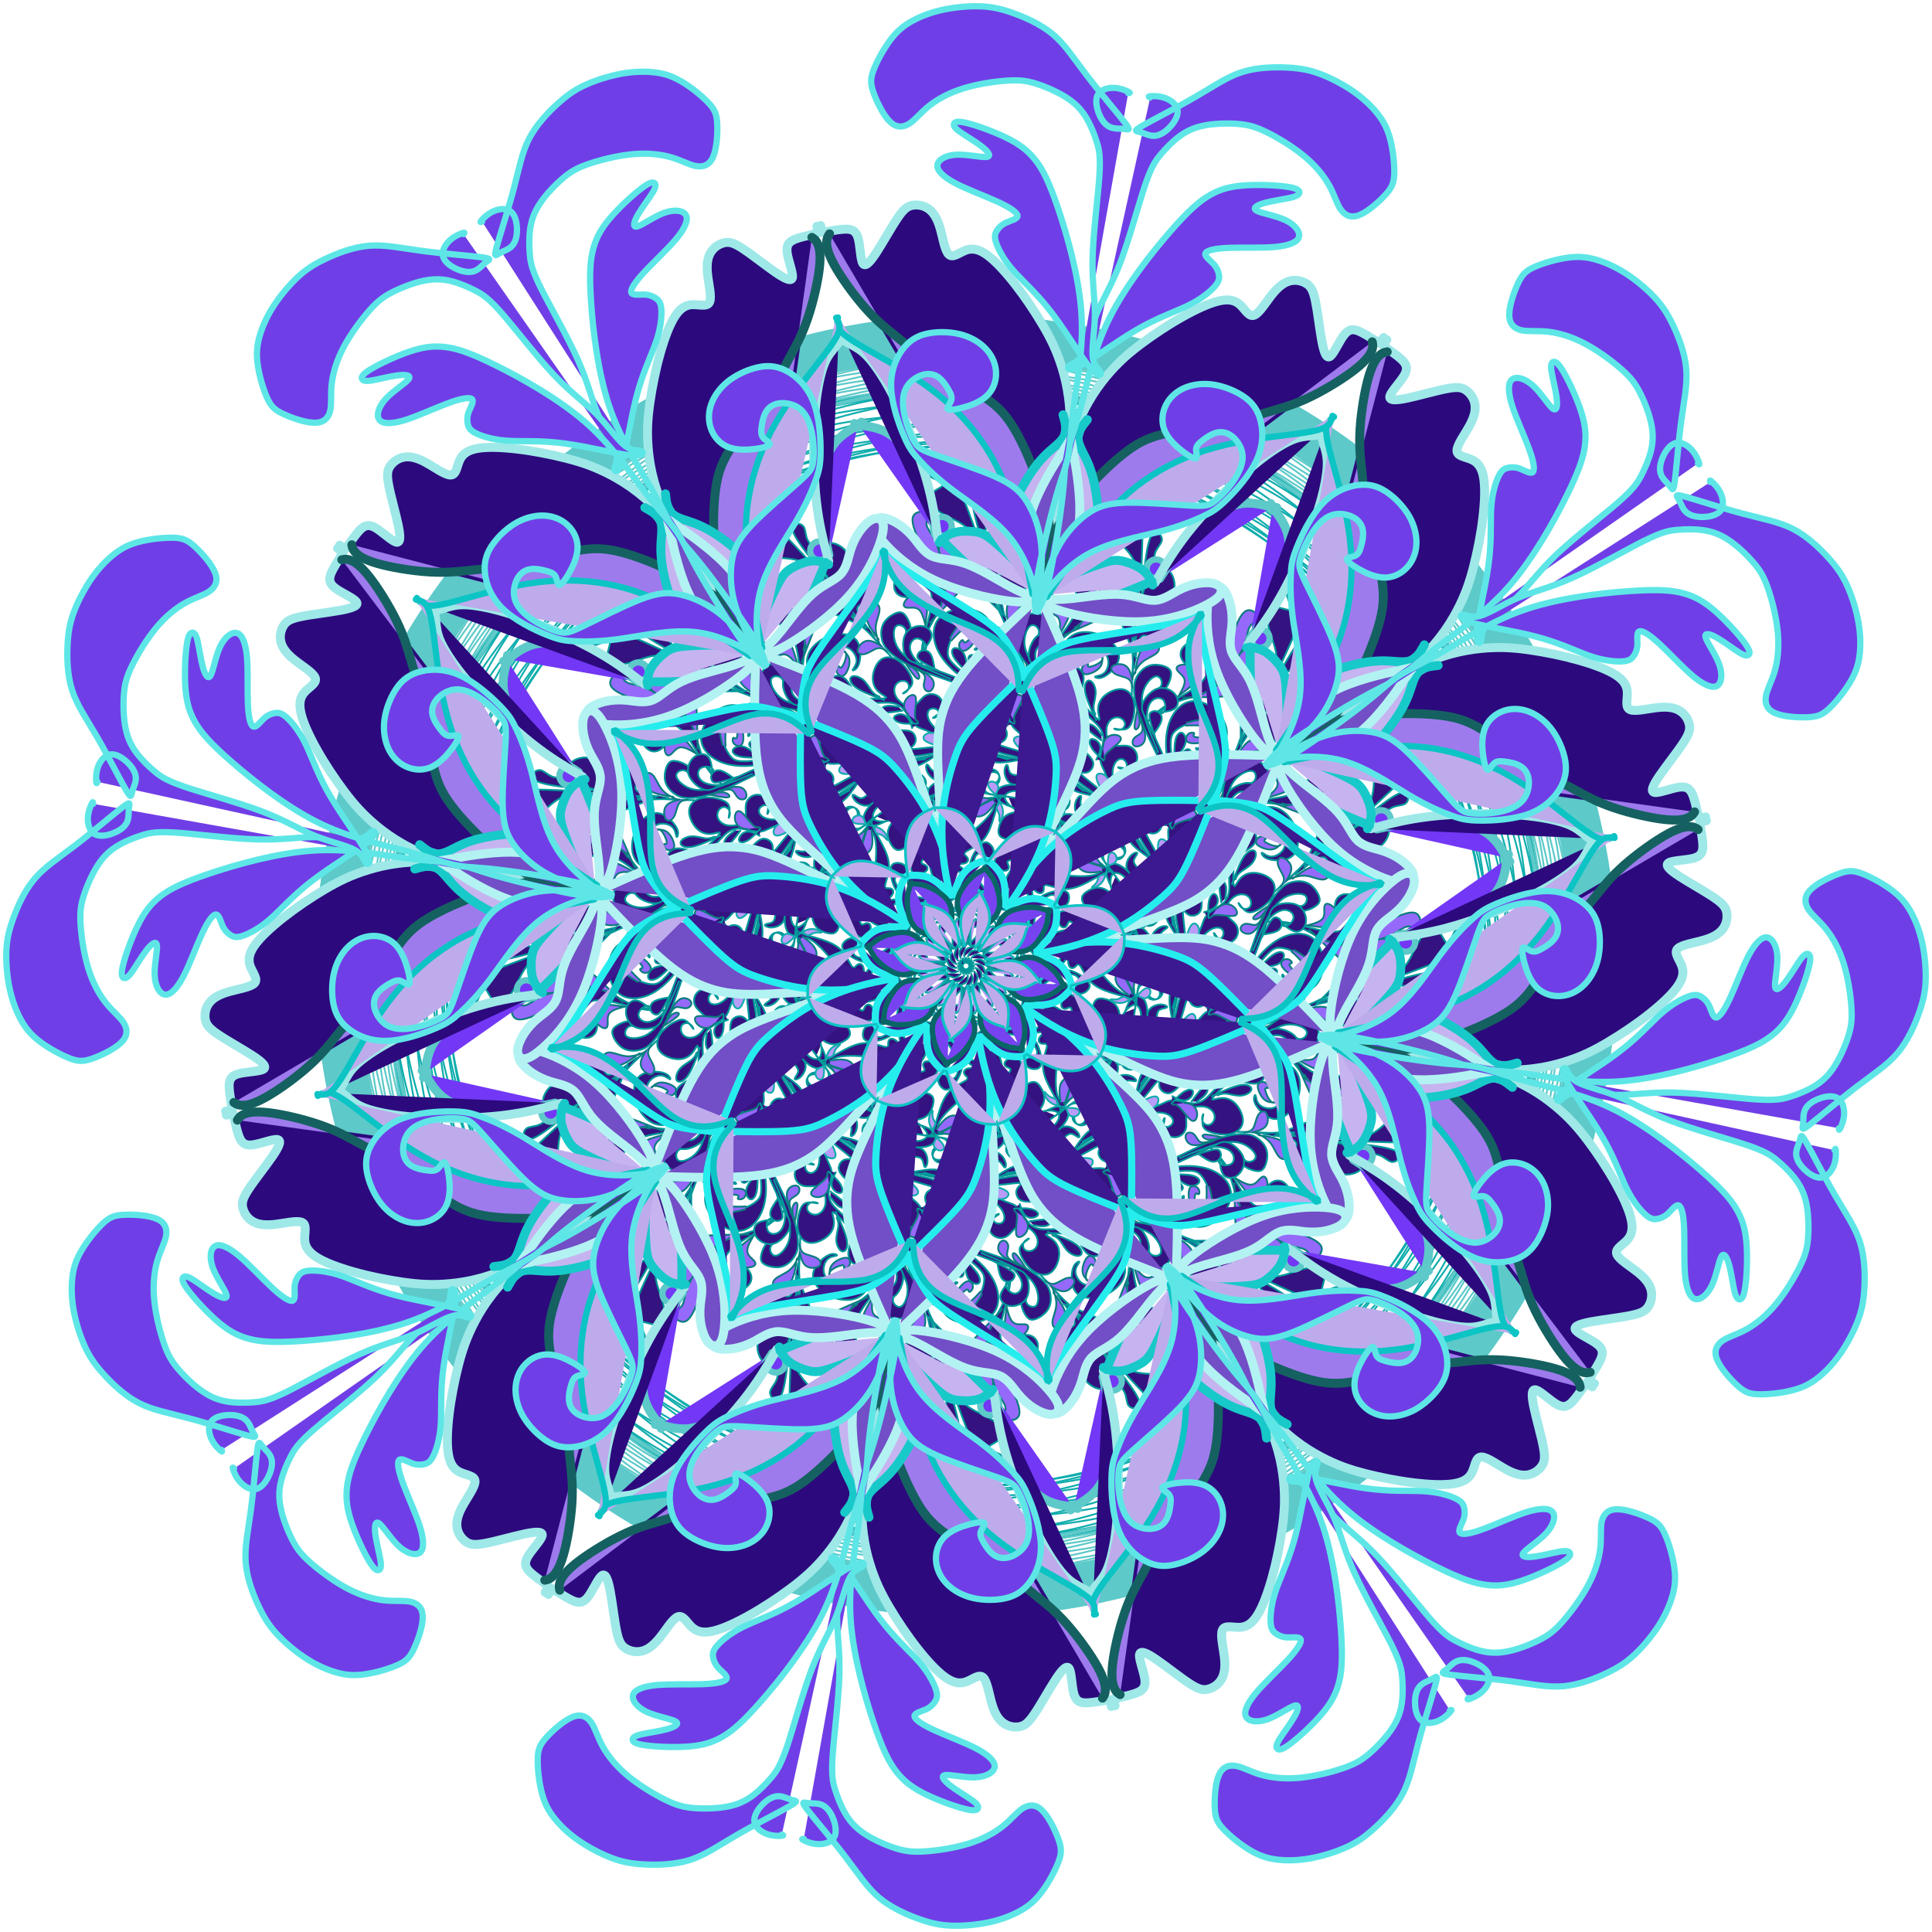 <?xml version="1.0" encoding="utf-8"?>
<!-- Generator: https://www.toybytoy.com/console/Draw-mandala -->
<svg width="734" class="boundless" height="734" viewBox="-711 -711 2156 2156" xmlns="http://www.w3.org/2000/svg" xmlns:xlink="http://www.w3.org/1999/xlink"><style>symbol{overflow: visible;}</style><defs><symbol id="fig1"><path d="M-110.4,-245.9L-108.4,-247.8C-106.4,-249.7,-102.4,-253.4,-95.9,-255.1C-89.3,-256.9,-80.3,-256.6,-75.1,-254.5C-69.9,-252.3,-68.5,-248.3,-70.7,-246.6C-72.8,-244.9,-78.4,-245.4,-79.7,-243.8C-81.1,-242.2,-78.1,-238.5,-73.1,-236.3C-68,-234.2,-60.8,-233.7,-53.7,-234.5C-46.7,-235.3,-39.7,-237.4,-34.7,-237C-29.6,-236.6,-26.4,-233.7,-24.8,-230.5C-23.2,-227.3,-23.2,-223.8,-24.7,-221.5C-26.1,-219.3,-29.1,-218.2,-31.6,-217.7C-34.1,-217.1,-36.3,-217.1,-38.3,-219C-40.3,-220.9,-42.1,-224.6,-43.3,-224.9C-44.5,-225.1,-45.1,-221.9,-43.9,-218.3C-42.7,-214.7,-39.7,-210.7,-36,-208.7C-32.3,-206.7,-27.7,-206.7,-23.6,-209.3C-19.5,-211.8,-15.7,-216.9,-10.7,-218.7C-5.6,-220.6,0.8,-219.3,3.6,-216.6C6.4,-213.9,5.6,-209.9,3.5,-208.6C1.3,-207.3,-2.1,-208.6,-4,-210.6C-5.9,-212.6,-6.1,-215.3,-5.3,-213.8C-4.5,-212.3,-2.7,-206.7,-0.1,-204.2C2.4,-201.7,5.6,-202.2,8,-203.9C10.4,-205.7,12,-208.6,12.7,-212.3C13.3,-216.1,13.1,-220.6,11.7,-223.4C10.4,-226.2,8,-227.3,2.8,-226.2C-2.4,-225.1,-10.4,-221.9,-13.2,-223.8C-16,-225.7,-13.6,-232.6,-13.7,-237.4C-13.9,-242.2,-16.5,-244.9,-26.4,-244.9C-36.3,-244.9,-53.3,-242.2,-59.2,-242.1C-65.1,-241.9,-59.7,-244.3,-57.5,-247.8C-55.2,-251.3,-56,-255.8,-58,-258.7C-60,-261.7,-63.2,-263,-70.7,-263.1C-78.1,-263.3,-89.9,-262.2,-97.6,-258.9C-105.3,-255.5,-109.1,-249.9,-109.3,-246.3C-109.6,-242.7,-106.4,-241.1,-103.1,-241.1C-99.7,-241.1,-96.3,-242.7,-96.7,-243.9C-97.1,-245.1,-101.3,-245.9,-103.5,-246.3L-105.6,-246.7" fill="#341380" stroke="#009999" stroke-width="2" stroke-linecap="round"></path></symbol><symbol id="fig2"><path d="M-3.2,-243.5L-10.1,-247.9C-17.1,-252.3,-30.9,-261.1,-37.6,-268.9C-44.3,-276.6,-43.7,-283.3,-40.9,-285.9C-38.1,-288.6,-33.1,-287.3,-31.2,-285.1C-29.3,-283,-30.7,-280.1,-32.8,-278.3C-34.9,-276.6,-37.9,-276.1,-36.4,-277.3C-34.9,-278.5,-29.1,-281.4,-26.8,-285.9C-24.5,-290.5,-25.9,-296.6,-29.9,-300.2C-33.9,-303.8,-40.5,-304.9,-45.7,-301.5C-50.9,-298.2,-54.7,-290.5,-60.5,-289.5C-66.4,-288.6,-74.4,-294.5,-77.9,-300.3C-81.3,-306.2,-80.3,-312.1,-77.2,-315.3C-74.1,-318.5,-69.1,-319,-66.3,-317.1C-63.5,-315.3,-62.9,-311,-64.8,-308.1C-66.7,-305.1,-70.9,-303.5,-70.3,-304.3C-69.6,-305.1,-64,-308.3,-61.5,-311.9C-58.9,-315.5,-59.5,-319.5,-62.3,-325C-65.1,-330.5,-70.1,-337.4,-76.3,-341.3C-82.4,-345.1,-89.6,-345.9,-94.9,-341.9C-100.3,-337.9,-103.7,-329.1,-104,-321.9C-104.3,-314.7,-101.3,-309.1,-96.9,-305.4C-92.5,-301.7,-86.7,-299.8,-90,-298.9C-93.3,-297.9,-105.9,-297.9,-116.8,-299.4C-127.7,-300.9,-137.1,-303.8,-142.9,-306.5C-148.8,-309.1,-151.2,-311.5,-152.8,-315.7C-154.4,-319.8,-155.2,-325.7,-154.8,-332.5C-154.4,-339.3,-152.8,-347,-148.4,-351.5C-144,-356.1,-136.8,-357.4,-131.3,-354.9C-125.9,-352.3,-122.1,-345.9,-122.1,-340.9C-122.1,-335.8,-125.9,-332.1,-126.4,-330.6C-126.9,-329.1,-124.3,-329.9,-122.1,-332.3C-120,-334.7,-118.4,-338.7,-118,-345.1C-117.6,-351.5,-118.4,-360.3,-123.9,-365.4C-129.3,-370.5,-139.5,-371.8,-149.2,-369.3C-158.9,-366.7,-168.3,-360.3,-173.2,-353.1C-178.1,-345.9,-178.7,-337.9,-175.6,-329.8C-172.5,-321.7,-165.9,-313.4,-155.2,-306.9C-144.5,-300.3,-129.9,-295.5,-116.8,-294.1C-103.7,-292.6,-92.3,-294.5,-84.3,-293.7C-76.3,-292.9,-71.7,-289.4,-67.9,-284.2C-64,-279,-60.8,-272.1,-56.3,-268.3C-51.7,-264.6,-45.9,-264.1,-39.5,-260.7C-33.1,-257.4,-26.1,-251.3,-20.1,-248.1C-14.1,-244.9,-9.1,-244.6,-6.5,-244.5L-4,-244.3" fill="#341380" stroke="#009999" stroke-width="2" stroke-linecap="round"></path></symbol><symbol id="fig3"><path d="M47.2,-189.1L40.3,-188.7C33.3,-188.3,19.5,-187.5,9.3,-184.1C-0.8,-180.6,-7.2,-174.5,-9.1,-169.9C-10.9,-165.4,-8.3,-162.5,-6.4,-162.6C-4.5,-162.7,-3.5,-165.9,-2.5,-165.9C-1.6,-165.9,-0.8,-162.7,-1.2,-159.5C-1.6,-156.3,-3.2,-153.1,-5.5,-151.1C-7.7,-149.1,-10.7,-148.3,-13.5,-147.9C-16.3,-147.5,-18.9,-147.5,-21.1,-148.9C-23.2,-150.2,-24.8,-152.9,-25.5,-158.7C-26.1,-164.6,-25.9,-173.7,-14.4,-179.7C-2.9,-185.7,19.7,-188.6,27.9,-185C36,-181.4,29.6,-171.3,20,-161.7C10.4,-152.1,-2.4,-143,-9.2,-135.1C-16,-127.3,-16.8,-120.6,-13.9,-117.1C-10.9,-113.7,-4.3,-113.4,-0.8,-114.7C2.7,-116.1,2.9,-119,1.5,-121.1C-0,-123.3,-3.2,-124.6,-1.1,-126.7C1.1,-128.9,8.5,-131.8,14.3,-136.2C20,-140.6,24,-146.5,27.2,-154.5C30.4,-162.5,32.8,-172.6,34.8,-179C36.8,-185.4,38.4,-188.1,40.5,-189.3C42.7,-190.5,45.3,-190.2,42.8,-190.2C40.3,-190.2,32.5,-190.5,27.7,-191.7C22.9,-192.9,21.1,-195,20,-198.3C18.9,-201.7,18.7,-206.2,20.3,-209.7C21.9,-213.1,25.3,-215.5,28.7,-216.2C32,-216.9,35.2,-215.8,36.7,-213.3C38.1,-210.7,37.9,-206.7,36,-204.3C34.1,-201.9,30.7,-201.1,30.8,-201.8C30.9,-202.5,34.7,-204.6,36.3,-207.9C37.9,-211.3,37.3,-215.8,32.5,-218.5C27.7,-221.1,18.7,-221.9,13.5,-219.3C8.3,-216.6,6.9,-210.5,7.7,-205.1C8.5,-199.8,11.5,-195.3,22,-192.6C32.5,-189.9,50.7,-189.1,59.7,-186.5C68.8,-183.8,68.8,-179.3,66.8,-176.3C64.8,-173.4,60.8,-172.1,55.3,-174.7C49.9,-177.4,42.9,-184.1,43.3,-188.7C43.7,-193.4,51.5,-196.1,58,-195.1C64.5,-194.2,69.9,-189.7,71.7,-189.5C73.6,-189.4,72,-193.7,69.2,-196.7C66.4,-199.8,62.4,-201.7,56.3,-202.2C50.1,-202.7,41.9,-201.9,37.5,-198.7C33.1,-195.5,32.5,-189.9,35.6,-185.9C38.7,-181.9,45.3,-179.5,48.7,-178.3L52,-177.1" fill="#341380" stroke="#009999" stroke-width="2" stroke-linecap="round"></path></symbol><symbol id="fig4"><path d="M-30.4,-73.9L-36,-74.5C-41.6,-75,-52.8,-76.1,-60.7,-78.5C-68.5,-80.9,-73.1,-84.6,-76,-88.5C-78.9,-92.3,-80.3,-96.3,-78.8,-99C-77.3,-101.7,-73.1,-103,-70.7,-102.2C-68.3,-101.4,-67.7,-98.5,-67.1,-99.9C-66.4,-101.4,-65.6,-107.3,-67.5,-110.7C-69.3,-114.2,-73.9,-115.3,-77.5,-115C-81.1,-114.7,-83.7,-113.1,-84.1,-107.7C-84.5,-102.2,-82.7,-92.9,-78.7,-85.9C-74.7,-79,-68.5,-74.5,-61.5,-72.2C-54.4,-69.9,-46.4,-69.9,-40.9,-72.5C-35.5,-75,-32.5,-80.1,-33.6,-84.6C-34.7,-89.1,-39.7,-93.1,-44,-94.1C-48.3,-95,-51.7,-92.9,-52.1,-90.2C-52.5,-87.5,-49.9,-84.3,-48.4,-83.4C-46.9,-82.5,-46.7,-83.8,-49.7,-84.5C-52.8,-85.1,-59.2,-85.1,-62.5,-88.1C-65.9,-91,-66.1,-96.9,-61.1,-99.3C-56,-101.7,-45.6,-100.6,-39.6,-96.5C-33.6,-92.3,-32,-85.1,-34.1,-77.8C-36.3,-70.5,-42.1,-63,-44.9,-57.8C-47.7,-52.6,-47.5,-49.7,-44.4,-46.6C-41.3,-43.5,-35.5,-40.3,-31.9,-40.9C-28.3,-41.4,-26.9,-45.7,-28.4,-47.4C-29.9,-49.1,-34.1,-48.3,-34.1,-48.3C-34.1,-48.3,-29.9,-49.1,-26.7,-46.9C-23.5,-44.6,-21.3,-39.3,-24.5,-37C-27.7,-34.7,-36.3,-35.5,-42.5,-37.1C-48.8,-38.7,-52.8,-41.1,-54.4,-44.9C-56,-48.6,-55.2,-53.7,-51.6,-58.6C-48,-63.5,-41.6,-68.3,-38.4,-70.7L-35.2,-73.1" fill="#341380" stroke="#009999" stroke-width="2" stroke-linecap="round"></path></symbol><symbol id="fig5"><path d="M-32.8,-49.1L-31.3,-48.9C-29.9,-48.6,-26.9,-48.1,-23.6,-45.3C-20.3,-42.5,-16.5,-37.4,-15.3,-31.9C-14.1,-26.5,-15.5,-20.6,-16.8,-19.3C-18.1,-17.9,-19.5,-21.1,-19.6,-23.3C-19.7,-25.4,-18.7,-26.5,-18.3,-25.7C-17.9,-24.9,-18.1,-22.2,-16.8,-20.6C-15.5,-19,-12.5,-18.5,-10.7,-21.4C-8.8,-24.3,-8,-30.7,-10.4,-35.3C-12.8,-39.8,-18.4,-42.5,-21.2,-43.8L-24,-45.1" fill="#341380" stroke="#009999" stroke-width="2" stroke-linecap="round"></path></symbol><symbol id="fig6"><path d="M-8,-23.5L-9.2,-21.7C-10.4,-19.8,-12.8,-16.1,-12.9,-13.1C-13.1,-10.2,-10.9,-8.1,-9.9,-7L-8.8,-5.9" fill="#341380" stroke="#009999" stroke-width="2" stroke-linecap="round"></path></symbol><symbol id="fig7"><path d="M0,-9.1L-1.1,-8.2C-2.1,-7.3,-4.3,-5.4,-4.7,-4.3C-5.1,-3.3,-3.7,-3,-3.1,-2.9L-2.4,-2.7" fill="#341380" stroke="#009999" stroke-width="2" stroke-linecap="round"></path></symbol><symbol id="fig8"><path d="M214.4,-238.7L211.5,-245.7C208.5,-252.6,202.7,-266.5,199.3,-278.2C196,-289.9,195.2,-299.5,198.1,-307.8C201.1,-316.1,207.7,-323,212.4,-323.3C217.1,-323.5,219.7,-317.1,217.9,-313C216,-308.9,209.6,-307,209.5,-305.8C209.3,-304.6,215.5,-304.1,220,-307.3C224.5,-310.5,227.5,-317.4,228.5,-322.5C229.6,-327.5,228.8,-330.7,224.5,-333.1C220.3,-335.5,212.5,-337.1,206.3,-335.7C200,-334.2,195.2,-329.7,192,-325C188.8,-320.3,187.2,-315.5,187.5,-307.3C187.7,-299,189.9,-287.3,196.4,-271.4C202.9,-255.5,213.9,-235.5,218.4,-223.5C222.9,-211.5,221.1,-207.5,216.9,-205.7C212.8,-203.8,206.4,-204.1,202.5,-205C198.7,-205.9,197.3,-207.5,197.5,-210.6C197.6,-213.7,199.2,-218.2,202.1,-221C205.1,-223.8,209.3,-224.9,209.6,-226.3C209.9,-227.8,206.1,-229.7,202,-229.4C197.9,-229.1,193.3,-226.7,190.4,-223.3C187.5,-219.8,186.1,-215.3,187.6,-210.7C189.1,-206.2,193.3,-201.7,198.5,-198.9C203.7,-196.1,209.9,-195,214.8,-197C219.7,-199,223.5,-204.1,225.3,-208.6C227.2,-213.1,227.2,-217.1,222.4,-229.1C217.6,-241.1,208,-261.1,203.2,-271.1L198.4,-281.1" fill="#341380" stroke="#009999" stroke-width="2" stroke-linecap="round"></path></symbol><symbol id="fig9"><path d="M201.6,-271.5L204.3,-274.5C206.9,-277.4,212.3,-283.3,221.9,-289.8C231.5,-296.3,245.3,-303.5,254.4,-309.9C263.5,-316.3,267.7,-321.9,270.3,-328.1C272.8,-334.2,273.6,-340.9,273.2,-345.5C272.8,-350.2,271.2,-352.9,266.5,-354.6C261.9,-356.3,254.1,-357.1,250.4,-354.2C246.7,-351.3,246.9,-344.6,248.7,-341.1C250.4,-337.7,253.6,-337.4,253.7,-336.6C253.9,-335.8,250.9,-334.5,247.7,-335.7C244.5,-336.9,241.1,-340.6,239.9,-344.7C238.7,-348.9,239.7,-353.4,243.5,-357C247.2,-360.6,253.6,-363.3,260.9,-364.7C268.3,-366.2,276.5,-366.5,282,-362.9C287.5,-359.3,290.1,-351.8,290.1,-343.4C290.1,-335,287.5,-325.7,282.9,-318.6C278.4,-311.5,272,-306.7,262.7,-303.3C253.3,-299.8,241.1,-297.7,231.1,-293C221.1,-288.3,213.3,-281.1,209.5,-277.5L205.6,-273.9" fill="#341380" stroke="#009999" stroke-width="2" stroke-linecap="round"></path></symbol><symbol id="fig10"><path d="M208.8,-259.5L207.3,-261.8C205.9,-264.1,202.9,-268.6,202.1,-275.1C201.3,-281.7,202.7,-290.2,206.5,-294.9C210.4,-299.5,216.8,-300.3,220,-297C223.2,-293.7,223.2,-286.2,220.5,-283.3C217.9,-280.3,212.5,-281.9,214.8,-282.7C217.1,-283.5,226.9,-283.5,232,-286.6C237.1,-289.7,237.3,-295.8,235.1,-300.5C232.8,-305.1,228,-308.3,223.2,-309.7C218.4,-311,213.6,-310.5,208.4,-306.9C203.2,-303.3,197.6,-296.6,196.5,-290.7C195.5,-284.9,198.9,-279.8,200.7,-277.3L202.4,-274.7" fill="#341380" stroke="#009999" stroke-width="2" stroke-linecap="round"></path></symbol><symbol id="fig11"><path d="M211.2,-254.7L210,-258.5C208.8,-262.2,206.4,-269.7,205.3,-274.5C204.3,-279.3,204.5,-281.4,206.1,-282.9C207.7,-284.3,210.7,-285.1,213.5,-283.9C216.3,-282.7,218.9,-279.5,218.4,-275.3C217.9,-271,214.1,-265.7,212.3,-263L210.4,-260.3" fill="#341380" stroke="#009999" stroke-width="2" stroke-linecap="round"></path></symbol><symbol id="fig12"><path d="M232.8,-225.9L232.7,-230.9C232.5,-235.8,232.3,-245.7,233.7,-252.1C235.2,-258.5,238.4,-261.4,241.2,-260.2C244,-259,246.4,-253.7,244.8,-248.1C243.2,-242.5,237.6,-236.6,235.1,-232.5C232.5,-228.3,233.1,-225.9,233.3,-224.7L233.6,-223.5" fill="#341380" stroke="#009999" stroke-width="2" stroke-linecap="round"></path></symbol><symbol id="fig13"><path d="M239.2,-197.9L238.9,-204.6C238.7,-211.3,238.1,-224.6,240.1,-232.6C242.1,-240.6,246.7,-243.3,249.3,-241.5C252,-239.8,252.8,-233.7,251.1,-228.2C249.3,-222.7,245.1,-217.9,242.9,-214.1C240.8,-210.2,240.8,-207.3,240.8,-205.8L240.8,-204.3" fill="#341380" stroke="#009999" stroke-width="2" stroke-linecap="round"></path></symbol><symbol id="fig14"><path d="M238.4,-180.3L237.7,-183.1C237.1,-185.9,235.7,-191.5,232.9,-194.6C230.1,-197.7,225.9,-198.2,226.1,-194.5C226.4,-190.7,231.2,-182.7,233.6,-178.7L236,-174.7" fill="#341380" stroke="#009999" stroke-width="2" stroke-linecap="round"></path></symbol><symbol id="fig15"><path d="M222.4,-157.1L224.1,-158.6C225.9,-160.1,229.3,-163,231.1,-166.2C232.8,-169.4,232.8,-172.9,231.3,-175.8C229.9,-178.7,226.9,-181.1,224.9,-180.3C222.9,-179.5,221.9,-175.5,222.8,-170.5C223.7,-165.4,226.7,-159.3,228.1,-156.2L229.6,-153.1" fill="#341380" stroke="#009999" stroke-width="2" stroke-linecap="round"></path></symbol><symbol id="fig16"><path d="M-33.6,-234.7L-40.8,-233C-48,-231.3,-62.4,-227.8,-72.3,-226.1C-82.1,-224.3,-87.5,-224.3,-91.3,-225.4C-95.2,-226.5,-97.6,-228.6,-97.6,-230.3C-97.6,-232.1,-95.2,-233.4,-91.2,-232.9C-87.2,-232.3,-81.6,-229.9,-72,-230.1C-62.4,-230.2,-48.8,-232.9,-42,-234.2L-35.2,-235.5" fill="#341380" stroke="#009999" stroke-width="2" stroke-linecap="round"></path></symbol><symbol id="fig17"><path d="M-100.8,-225.9L-104.3,-226.7C-107.7,-227.5,-114.7,-229.1,-118.9,-231.8C-123.2,-234.5,-124.8,-238.2,-121.6,-240.1C-118.4,-241.9,-110.4,-241.9,-105.9,-238.9C-101.3,-235.8,-100.3,-229.7,-99.7,-226.6L-99.2,-223.5" fill="#341380" stroke="#009999" stroke-width="2" stroke-linecap="round"></path></symbol><symbol id="fig18"><path d="M-45.6,-230.7L-51.6,-230.1C-57.6,-229.4,-69.6,-228.1,-72,-225.8C-74.4,-223.5,-67.2,-220.3,-58.7,-222.1C-50.1,-223.8,-40.3,-230.5,-35.3,-233.8L-30.4,-237.1" fill="#341380" stroke="#009999" stroke-width="2" stroke-linecap="round"></path></symbol><symbol id="fig19"><path d="M-208.8,-286.7L-219.5,-291.5C-230.1,-296.3,-251.5,-305.9,-263.9,-313.3C-276.3,-320.6,-279.7,-325.7,-281.1,-332.5C-282.4,-339.3,-281.6,-347.8,-278.1,-352.1C-274.7,-356.3,-268.5,-356.3,-268,-354.1C-267.5,-351.8,-272.5,-347.3,-273.5,-346.2C-274.4,-345.1,-271.2,-347.5,-266,-347.8C-260.8,-348.1,-253.6,-346.2,-250,-344.3C-246.4,-342.5,-246.4,-340.6,-249.6,-337.8C-252.8,-335,-259.2,-331.3,-262.5,-327.9C-265.9,-324.6,-266.1,-321.7,-261.1,-317.1C-256,-312.6,-245.6,-306.5,-240.4,-303.4L-235.2,-300.3" fill="#341380" stroke="#009999" stroke-width="2" stroke-linecap="round"></path></symbol><symbol id="fig20"><path d="M-235.2,-299.5L-244.7,-302.9C-254.1,-306.2,-273.1,-312.9,-288.5,-321.5C-304,-330.2,-316,-340.9,-324.9,-345.7C-333.9,-350.5,-339.7,-349.4,-342.5,-346.2C-345.3,-343,-345.1,-337.7,-343.9,-334.2C-342.7,-330.7,-340.5,-329.1,-337.3,-329.8C-334.1,-330.5,-329.9,-333.4,-329.1,-331.9C-328.3,-330.5,-330.9,-324.6,-330.1,-319.5C-329.3,-314.5,-325.1,-310.2,-310.3,-308.2C-295.5,-306.2,-270.1,-306.5,-257.5,-306.6L-244.8,-306.7" fill="#341380" stroke="#009999" stroke-width="2" stroke-linecap="round"></path></symbol><symbol id="fig21"><path d="M-248.8,-305.9L-260.1,-312.2C-271.5,-318.5,-294.1,-331,-307.2,-340.6C-320.3,-350.2,-323.7,-356.9,-325.1,-362.9C-326.4,-368.9,-325.6,-374.2,-322.3,-377C-318.9,-379.8,-313.1,-380.1,-307.6,-378.9C-302.1,-377.7,-297.1,-375,-293.9,-367.8C-290.7,-360.6,-289.3,-348.9,-286.3,-339.8C-283.2,-330.7,-278.4,-324.3,-273.2,-319.9C-268,-315.5,-262.4,-313.1,-259.6,-311.9L-256.8,-310.7" fill="#341380" stroke="#009999" stroke-width="2" stroke-linecap="round"></path></symbol><symbol id="fig22"><path d="M-263.2,-312.3L-265.1,-312.6C-266.9,-312.9,-270.7,-313.4,-274.7,-316.2C-278.7,-319,-282.9,-324.1,-297.9,-333.3C-312.8,-342.5,-338.4,-355.8,-352.1,-364.7C-365.9,-373.7,-367.7,-378.2,-366,-381.3C-364.3,-384.3,-358.9,-385.9,-355.3,-383.8C-351.7,-381.7,-349.9,-375.8,-345.5,-371.8C-341.1,-367.8,-334.1,-365.7,-330.3,-361.7C-326.4,-357.7,-325.6,-351.8,-324.1,-348.3C-322.7,-344.9,-320.5,-343.8,-319.5,-343.3L-318.4,-342.7" fill="#341380" stroke="#009999" stroke-width="2" stroke-linecap="round"></path></symbol><symbol id="fig23"><path d="M-318.4,-342.7L-331.5,-348.9C-344.5,-355,-370.7,-367.3,-387.9,-373.8C-405.1,-380.3,-413.3,-381.1,-419.1,-380.1C-424.8,-379,-428,-376.1,-429.1,-372.3C-430.1,-368.6,-429.1,-364.1,-426.3,-361.1C-423.5,-358.2,-418.9,-356.9,-413.1,-358.3C-407.2,-359.8,-400,-364.1,-398,-362.6C-396,-361.1,-399.2,-353.9,-400,-348.5C-400.8,-343,-399.2,-339.3,-394.7,-337.5C-390.1,-335.8,-382.7,-336.1,-373.3,-338.9C-364,-341.7,-352.8,-347,-341.1,-346.6C-329.3,-346.2,-317.1,-340.1,-310.9,-337L-304.8,-333.9" fill="#341380" stroke="#009999" stroke-width="2" stroke-linecap="round"></path></symbol><symbol id="fig24"><path d="M185.6,-319.5L184.8,-322.7C184,-325.9,182.4,-332.3,178,-335.1C173.6,-337.9,166.4,-337.1,163.6,-334.7C160.8,-332.3,162.4,-328.3,166.5,-325.9C170.7,-323.5,177.3,-322.7,180.9,-320.5C184.5,-318.2,185.1,-314.5,185.3,-312.6L185.6,-310.7" fill="#9569fa" stroke="#097d7d" stroke-width="2" stroke-linecap="round"></path></symbol><symbol id="fig25"><path d="M188.8,-326.7L189.6,-332.1C190.4,-337.4,192,-348.1,196.5,-353.8C201.1,-359.5,208.5,-360.3,212.4,-358.6C216.3,-356.9,216.5,-352.6,212.9,-349.3C209.3,-345.9,201.9,-343.5,196.7,-339.1C191.5,-334.7,188.5,-328.3,187.1,-325.1L185.6,-321.9" fill="#9569fa" stroke="#097d7d" stroke-width="2" stroke-linecap="round"></path></symbol><symbol id="fig26"><path d="M236.8,-301.1L240.4,-303.8C244,-306.5,251.2,-311.8,254.9,-316.2C258.7,-320.6,258.9,-324.1,257.5,-327.5C256,-331,252.8,-334.5,248.7,-335.8C244.5,-337.1,239.5,-336.3,236.9,-334.9C234.4,-333.4,234.4,-331.3,236.7,-328.7C238.9,-326.2,243.5,-323.3,244,-318.7C244.5,-314.2,241.1,-308.1,239.3,-305L237.6,-301.9" fill="#9569fa" stroke="#097d7d" stroke-width="2" stroke-linecap="round"></path></symbol><symbol id="fig27"><path d="M256.8,-302.7L259.7,-303C262.7,-303.3,268.5,-303.8,277.5,-308.1C286.4,-312.3,298.4,-320.3,306.1,-325.9C313.9,-331.5,317.3,-334.7,318.4,-339.5C319.5,-344.3,318.1,-350.7,314.9,-352.5C311.7,-354.2,306.7,-351.3,303.2,-344.5C299.7,-337.7,297.9,-327,296.9,-321.7L296,-316.3" fill="#9569fa" stroke="#097d7d" stroke-width="2" stroke-linecap="round"></path></symbol><symbol id="fig28"><path d="M260,-301.1L264.9,-304.2C269.9,-307.3,279.7,-313.4,287.6,-315.8C295.5,-318.2,301.3,-316.9,304.4,-314.6C307.5,-312.3,307.7,-309.1,306.7,-306.6C305.6,-304.1,303.2,-302.2,292.3,-301.1C281.3,-300.1,261.9,-299.8,252.1,-299.7L242.4,-299.5" fill="#9569fa" stroke="#097d7d" stroke-width="2" stroke-linecap="round"></path></symbol><symbol id="fig29"><path d="M245.6,-268.3L249.9,-268.5C254.1,-268.6,262.7,-268.9,267.7,-266.6C272.8,-264.3,274.4,-259.5,270.8,-257.1C267.2,-254.7,258.4,-254.7,255.3,-255.7C252.3,-256.6,254.9,-258.5,254.7,-259.5C254.4,-260.6,251.2,-260.9,248.9,-259.5C246.7,-258.2,245.3,-255.3,245.6,-253C245.9,-250.7,247.7,-249.1,252.1,-248.6C256.5,-248.1,263.5,-248.6,267.7,-252.3C272,-256.1,273.6,-263,272.5,-267.5C271.5,-272.1,267.7,-274.2,262.9,-274.5C258.1,-274.7,252.3,-273.1,249.3,-272.3L246.4,-271.5" fill="#9569fa" stroke="#097d7d" stroke-width="2" stroke-linecap="round"></path></symbol><symbol id="fig30"><path d="M234.4,-166.7L235.2,-168.2C236,-169.7,237.6,-172.6,240.5,-174.3C243.5,-176.1,247.7,-176.6,251.6,-175C255.5,-173.4,258.9,-169.7,255.9,-166.9C252.8,-164.1,243.2,-162.2,238,-160.2C232.8,-158.2,232,-156.1,231.6,-155L231.2,-153.9" fill="#9569fa" stroke="#097d7d" stroke-width="2" stroke-linecap="round"></path></symbol><symbol id="fig31"><path d="M195.2,-276.3L196.7,-271.7C198.1,-267,201.1,-257.7,199.5,-251.9C197.9,-246.2,191.7,-244.1,188.5,-245.3C185.3,-246.5,185.1,-251,187.3,-253.9C189.6,-256.9,194.4,-258.2,196.1,-261.1C197.9,-264.1,196.5,-268.6,195.9,-270.9L195.2,-273.1" fill="#9569fa" stroke="#097d7d" stroke-width="2" stroke-linecap="round"></path></symbol><symbol id="fig32"><path d="M191.2,-285.9L190.3,-281.5C189.3,-277.1,187.5,-268.3,188.3,-265.3C189.1,-262.2,192.5,-264.9,193.5,-269.4C194.4,-273.9,192.8,-280.3,192,-283.5L191.2,-286.7" fill="#9569fa" stroke="#097d7d" stroke-width="2" stroke-linecap="round"></path></symbol><symbol id="fig33"><path d="M219.2,-217.9L217.6,-215.9C216,-213.9,212.8,-209.9,209.7,-207.8C206.7,-205.7,203.7,-205.4,201.2,-206.9C198.7,-208.3,196.5,-211.5,197.9,-213.7C199.2,-215.8,204,-216.9,206.3,-218.2C208.5,-219.5,208.3,-221.1,206.3,-222.5C204.3,-223.8,200.5,-224.9,197.9,-224.2C195.2,-223.5,193.6,-221.1,195.1,-217.8C196.5,-214.5,201.1,-210.2,204.8,-208.2C208.5,-206.2,211.5,-206.5,214.3,-208.6C217.1,-210.7,219.7,-214.7,221.1,-216.7L222.4,-218.7" fill="#9569fa" stroke="#097d7d" stroke-width="2" stroke-linecap="round"></path></symbol><symbol id="fig34"><path d="M100,-159.5L97.1,-161.5C94.1,-163.5,88.3,-167.5,82.7,-168.7C77.1,-169.9,71.7,-168.3,69.9,-166.2C68,-164.1,69.6,-161.4,74.7,-160.5C79.7,-159.5,88.3,-160.3,92.5,-160.7L96.8,-161.1" fill="#9569fa" stroke="#097d7d" stroke-width="2" stroke-linecap="round"></path></symbol><symbol id="fig35"><path d="M97.6,-160.3L93.5,-160.1C89.3,-159.8,81.1,-159.3,76.4,-157.9C71.7,-156.6,70.7,-154.5,72.1,-152.2C73.6,-149.9,77.6,-147.5,82.7,-148.1C87.7,-148.6,93.9,-152.1,96.9,-153.8L100,-155.5" fill="#9569fa" stroke="#097d7d" stroke-width="2" stroke-linecap="round"></path></symbol><symbol id="fig36"><path d="M17.6,-81.1L13.3,-82.1C9.1,-83,0.5,-84.9,-0.3,-83.8C-1.1,-82.7,5.9,-78.7,12.7,-77C19.5,-75.3,26.1,-75.8,29.5,-76.1L32.8,-76.3" fill="#9569fa" stroke="#097d7d" stroke-width="2" stroke-linecap="round"></path></symbol><symbol id="fig37"><path d="M-316.8,-281.9L-330.1,-285.7C-343.5,-289.4,-370.1,-296.9,-383.7,-303.1C-397.3,-309.4,-397.9,-314.5,-396.7,-318.3C-395.5,-322.2,-392.5,-324.9,-390.1,-326.1C-387.7,-327.3,-385.9,-327,-384.5,-324.7C-383.2,-322.5,-382.4,-318.2,-377.2,-315.9C-372,-313.7,-362.4,-313.4,-350.4,-306.9C-338.4,-300.3,-324,-287.5,-316.8,-281.1L-309.6,-274.7" fill="#9569fa" stroke="#097d7d" stroke-width="2" stroke-linecap="round"></path></symbol><symbol id="fig38"><path d="M-29.6,-45.1L-29.7,-43.7C-29.9,-42.2,-30.1,-39.3,-27.3,-35.1C-24.5,-31,-18.7,-25.7,-15.7,-23L-12.8,-20.3" fill="#b89cf7" stroke="#10adad" stroke-width="2" stroke-linecap="round"></path></symbol><symbol id="fig39"><path d="M16.8,-60.3L14.9,-60.6C13.1,-60.9,9.3,-61.4,11.9,-63.8C14.4,-66.2,23.2,-70.5,27.6,-72.6L32,-74.7" fill="#b89cf7" stroke="#10adad" stroke-width="2" stroke-linecap="round"></path></symbol><symbol id="fig40"><path d="M-156.8,104.5L-156,102.1C-155.2,99.7,-153.6,94.9,-150.1,91.7C-146.7,88.5,-141.3,86.9,-140.5,87.3C-139.7,87.7,-143.5,90.1,-145.3,92.7C-147.2,95.4,-147.2,98.3,-148.4,99.9C-149.6,101.5,-152,101.8,-153.2,101.9L-154.4,102.1" fill="#b89cf7" stroke="#10adad" stroke-width="2" stroke-linecap="round"></path></symbol><symbol id="fig41"><path d="M-156.8,111.7L-158.9,112.2C-161.1,112.7,-165.3,113.8,-167.1,116.3C-168.8,118.9,-168,122.9,-166.1,125C-164.3,127.1,-161.3,127.4,-159.9,125.1C-158.4,122.9,-158.4,118.1,-158.4,115.7L-158.4,113.3" fill="#b89cf7" stroke="#10adad" stroke-width="2" stroke-linecap="round"></path></symbol><symbol id="fig42"><path d="M-214.4,104.5L-216,104.2C-217.6,103.9,-220.8,103.4,-222.8,101.7C-224.8,99.9,-225.6,97,-224.5,93.3C-223.5,89.5,-220.5,85,-218.7,86.7C-216.8,88.5,-216,96.5,-215.6,100.5L-215.2,104.5" fill="#b89cf7" stroke="#10adad" stroke-width="2" stroke-linecap="round"></path></symbol><symbol id="fig43"><path d="M-215.2,104.5L-217.1,107.3C-218.9,110.1,-222.7,115.7,-224.7,120.9C-226.7,126.1,-226.9,130.9,-225.9,134.5C-224.8,138.1,-222.4,140.5,-219.9,141.3C-217.3,142.1,-214.7,141.3,-214.3,134.9C-213.9,128.5,-215.7,116.5,-216.7,110.5L-217.6,104.5" fill="#b89cf7" stroke="#10adad" stroke-width="2" stroke-linecap="round"></path></symbol><symbol id="fig44"><circle cx="14.4" cy="-29.9" r="613.2" fill="none" stroke="#10adad" stroke-width="2"></circle></symbol><symbol id="fig45"><circle cx="18.4" cy="-14.7" r="666" fill="none" stroke="#5dc9c9" stroke-width="2"></circle></symbol><symbol id="fig46"><circle cx="4.8" cy="-16.3" r="702" fill="none" stroke="#5dc9c9" stroke-width="15"></circle></symbol><symbol id="fig47"><circle cx="-365.6" cy="-328.3" r="10.5" fill="#7238f5" stroke="#5dc9c9" stroke-width="7"></circle></symbol><symbol id="fig48"><path d="M316.8,-365.1L322.8,-373.7C328.8,-382.2,340.8,-399.3,347.9,-411.1C354.9,-423,357.1,-429.7,358.9,-441.3C360.8,-452.9,362.4,-469.4,358.8,-482.6C355.2,-495.8,346.4,-505.7,342.7,-510.9C338.9,-516.1,340.3,-516.6,340,-515.8C339.7,-515,337.9,-512.9,338,-511.9C338.1,-511,340.3,-511.3,341.3,-511.4L342.4,-511.5" fill="#7238f5" stroke="#5dc9c9" stroke-width="10" stroke-linecap="round"></path></symbol><symbol id="fig49"><path d="M314.4,-358.7L320.8,-367.1C327.2,-375.5,340,-392.3,352.8,-415.4C365.6,-438.5,378.4,-467.8,386.9,-491.3C395.5,-514.7,399.7,-532.3,401.7,-545C403.7,-557.7,403.5,-565.4,401.9,-572.7C400.3,-580.1,397.3,-587,397.1,-591.3C396.8,-595.5,399.2,-597.1,400.4,-597.9L401.6,-598.7" fill="#2c097d" stroke="#9ee8e8" stroke-width="10" stroke-linecap="round"></path></symbol><symbol id="fig50"><path d="M-349.6,237.3L-354.9,239.5C-360.3,241.8,-370.9,246.3,-397.7,262.9C-424.5,279.4,-467.5,307.9,-495.9,332.6C-524.3,357.3,-538.1,378.1,-547.6,395.9C-557.1,413.8,-562.1,428.7,-566.5,445.9C-570.9,463.1,-574.7,482.6,-576.8,500.3C-578.9,518.1,-579.5,534.1,-577.6,545C-575.7,555.9,-571.5,561.8,-564.5,565C-557.6,568.2,-548,568.7,-547.9,575.1C-547.7,581.5,-557.1,593.8,-562.4,603.8C-567.7,613.8,-569.1,621.5,-567.7,627.9C-566.4,634.3,-562.4,639.4,-558,642.5C-553.6,645.5,-548.8,646.6,-536.8,644.3C-524.8,642.1,-505.6,636.5,-492.3,633.7C-478.9,630.9,-471.5,630.9,-473.1,636.2C-474.7,641.5,-485.3,652.2,-489.5,659.9C-493.6,667.7,-491.2,672.5,-484.4,678.3C-477.6,684.2,-466.4,691.1,-463.2,694.7C-460,698.3,-464.8,698.6,-467.2,698.7L-469.6,698.9" fill="#2c097d" stroke="#9ee8e8" stroke-width="10" stroke-linecap="round"></path></symbol><symbol id="fig51"><path d="M-236,-353.1L-241.2,-360.1C-246.4,-367,-256.8,-380.9,-263.3,-391.8C-269.9,-402.7,-272.5,-410.7,-275.1,-423C-277.6,-435.3,-280,-451.8,-281.1,-471.7C-282.1,-491.5,-281.9,-514.7,-279.3,-532.7C-276.8,-550.7,-272,-563.5,-261.1,-579.9C-250.1,-596.3,-233.1,-616.3,-222.3,-632.2C-211.5,-648.1,-206.9,-659.8,-200.7,-671.9C-194.4,-684.1,-186.4,-696.6,-179.5,-714.9C-172.5,-733.1,-166.7,-757.1,-164.3,-773.5C-161.9,-789.9,-162.9,-798.7,-164.8,-804.1C-166.7,-809.4,-169.3,-811.3,-170.7,-812.2L-172,-813.1" fill="#9e7bed" stroke="#156161" stroke-width="10" stroke-linecap="round"></path></symbol><symbol id="fig52"><path d="M-236,-353.9L-241.9,-355C-247.7,-356.1,-259.5,-358.2,-269.1,-362.6C-278.7,-367,-286.1,-373.7,-294.4,-377.4C-302.7,-381.1,-311.7,-381.9,-319.1,-390.6C-326.4,-399.3,-332,-415.8,-335.6,-430.2C-339.2,-444.6,-340.8,-456.9,-340.5,-467.9C-340.3,-479,-338.1,-488.9,-340.8,-495.9C-343.5,-503,-350.9,-507.3,-354.7,-509.4L-358.4,-511.5" fill="#c6b4f0" stroke="#18c9c9" stroke-width="10" stroke-linecap="round"></path></symbol><symbol id="fig53"><path d="M-355.2,-313.1L-355.2,-316.2C-355.2,-319.3,-355.2,-325.4,-351.7,-331.9C-348.3,-338.5,-341.3,-345.4,-335.5,-349.8C-329.6,-354.2,-324.8,-356.1,-311.5,-357.1C-298.1,-358.2,-276.3,-358.5,-261.5,-357.4C-246.7,-356.3,-238.9,-353.9,-235.1,-352.7L-231.2,-351.5" fill="#c6b4f0" stroke="#18c9c9" stroke-width="10" stroke-linecap="round"></path></symbol><symbol id="fig54"><path d="M-233.6,-345.9L-236.9,-343.1C-240.3,-340.3,-246.9,-334.7,-256.3,-329.9C-265.6,-325.1,-277.6,-321.1,-294.7,-319.1C-311.7,-317.1,-333.9,-317.1,-344.9,-317.1L-356,-317.1" fill="#c6b4f0" stroke="#18c9c9" stroke-width="10" stroke-linecap="round"></path></symbol><symbol id="fig55"><path d="M-232,-346.7L-233.9,-343.3C-235.7,-339.8,-239.5,-332.9,-256.4,-320.1C-273.3,-307.3,-303.5,-288.6,-331.2,-278.9C-358.9,-269.1,-384.3,-268.3,-399.7,-269.4C-415.2,-270.5,-420.8,-273.4,-422.9,-276.9C-425.1,-280.3,-423.7,-284.3,-419.9,-287.7C-416,-291,-409.6,-293.7,-402.4,-295.3C-395.2,-296.9,-387.2,-297.4,-378.1,-296.5C-369.1,-295.5,-358.9,-293.1,-349.9,-296.7C-340.8,-300.3,-332.8,-309.9,-318,-317.1C-303.2,-324.3,-281.6,-329.1,-266.9,-333.4C-252.3,-337.7,-244.5,-341.4,-240.7,-343.3L-236.8,-345.1" fill="#724ec7" stroke="#b3f2f2" stroke-width="10" stroke-linecap="round"></path></symbol><symbol id="fig56"><path d="M-236.8,-347.5L-240.8,-349.4C-244.8,-351.3,-252.8,-355,-265.3,-364.1C-277.9,-373.1,-294.9,-387.5,-306.9,-410.5C-318.9,-433.4,-325.9,-464.9,-329.3,-480.6L-332.8,-496.3" fill="#724ec7" stroke="#b3f2f2" stroke-width="10" stroke-linecap="round"></path></symbol><symbol id="fig57"><path d="M342.4,-234.7L323.2,-235.3C304,-235.8,265.6,-236.9,237.9,-234.2C210.1,-231.5,193.1,-225.1,178.7,-216.9C164.3,-208.6,152.5,-198.5,130.4,-174.3C108.3,-150.2,75.7,-112.1,59.5,-93L43.2,-73.9" fill="#724ec7" stroke="#b3f2f2" stroke-width="10" stroke-linecap="round"></path></symbol><symbol id="fig58"><path d="M43.2,-68.3L47.1,-74.3C50.9,-80.3,58.7,-92.3,69.3,-105.4C80,-118.5,93.6,-132.6,109.3,-144.7C125.1,-156.9,142.9,-167,156.4,-173.5C169.9,-180.1,178.9,-183,198.3,-184.2C217.6,-185.4,247.2,-184.9,262,-184.6L276.8,-184.3" fill="#3d1991" stroke="#26eded" stroke-width="8" stroke-linecap="round"></path></symbol><symbol id="fig59"><path d="M276.8,-184.3L279.1,-191.5C281.3,-198.7,285.9,-213.1,288.1,-224.7C290.4,-236.3,290.4,-245.1,285.1,-270.3C279.7,-295.5,269.1,-337.1,264.4,-360.1C259.7,-383,261.1,-387.3,261.7,-389.4L262.4,-391.5" fill="#3d1991" stroke="#26eded" stroke-width="8" stroke-linecap="round"></path></symbol><symbol id="fig60"><path d="M-68,-43.5L-73.3,-43.7C-78.7,-43.8,-89.3,-44.1,-97.6,-41C-105.9,-37.9,-111.7,-31.5,-114.7,-28.3L-117.6,-25.1" fill="#3d1991" stroke="#26eded" stroke-width="8" stroke-linecap="round"></path></symbol><symbol id="fig61"><path d="M-60.8,-93.1L-61.9,-90.5C-62.9,-87.8,-65.1,-82.5,-65.5,-75C-65.9,-67.5,-64.5,-57.9,-61.9,-51.3C-59.2,-44.6,-55.2,-40.9,-50.3,-38.2C-45.3,-35.5,-39.5,-33.9,-36.5,-33.1L-33.6,-32.3" fill="#7743f0" stroke="#096666" stroke-width="6" stroke-linecap="round"></path></symbol><symbol id="fig62"><path d="M-45.6,-72.3L-46.3,-67.7C-46.9,-63,-48.3,-53.7,-46.9,-46.1C-45.6,-38.5,-41.6,-32.6,-36.1,-27.7C-30.7,-22.7,-23.7,-18.7,-20.3,-16.7L-16.8,-14.7" fill="#beabeb" stroke="#0cc4c4" stroke-width="3" stroke-linecap="round"></path></symbol><symbol id="fig63"><path d="M98.4,-67.5L101.7,-73.4C105.1,-79.3,111.7,-91,114.9,-101.8C118.1,-112.6,117.9,-122.5,114.8,-130.3C111.7,-138.2,105.9,-144.1,102.9,-147L100,-149.9" fill="#beabeb" stroke="#0cc4c4" stroke-width="3" stroke-linecap="round"></path></symbol><symbol id="fig64"><path d="M268,-173.9L273.5,-174.7C278.9,-175.5,289.9,-177.1,299.5,-176.2C309.1,-175.3,317.3,-171.8,327.1,-163.8C336.8,-155.8,348,-143.3,361.2,-131.3C374.4,-119.3,389.6,-107.8,407.3,-101.4C425.1,-95,445.3,-93.7,455.5,-93L465.6,-92.3" fill="#beabeb" stroke="#0cc4c4" stroke-width="3" stroke-linecap="round"></path></symbol><symbol id="fig65"><path d="M261.6,-172.3L266.1,-173.9C270.7,-175.5,279.7,-178.7,290.5,-179.1C301.3,-179.5,313.9,-177.1,327.6,-167.7C341.3,-158.2,356.3,-141.7,369.9,-128.7C383.5,-115.8,395.7,-106.5,406.8,-100.5C417.9,-94.5,427.7,-91.8,436.8,-90.7C445.9,-89.7,454.1,-90.2,458.3,-90.5L462.4,-90.7" fill="#beabeb" stroke="#0cc4c4" stroke-width="7" stroke-linecap="round"></path></symbol><symbol id="fig66"><path d="M-240.8,-345.9L-254.9,-355.4C-269.1,-364.9,-297.3,-383.8,-323.5,-397.9C-349.6,-412.1,-373.6,-421.4,-400.5,-426.3C-427.5,-431.3,-457.3,-431.8,-489.5,-426.6C-521.6,-421.4,-556,-410.5,-576,-405.5C-596,-400.6,-601.6,-401.7,-605.3,-403.5C-609.1,-405.4,-610.9,-408.1,-611.9,-409.4L-612.8,-410.7" fill="#beabeb" stroke="#0cc4c4" stroke-width="7" stroke-linecap="round"></path></symbol><symbol id="fig67"><path d="M-229.6,-345.1L-235.1,-354.6C-240.5,-364.1,-251.5,-383,-257.2,-401.5C-262.9,-420.1,-263.5,-438.2,-261.1,-452.5C-258.7,-466.7,-253.3,-477.1,-238.7,-492.5C-224,-507.8,-200,-528.1,-186.9,-539.8C-173.9,-551.5,-171.7,-554.7,-170.7,-562.2C-169.6,-569.7,-169.6,-581.4,-171.5,-592.5C-173.3,-603.5,-177.1,-613.9,-183.6,-620.2C-190.1,-626.5,-199.5,-628.6,-206.8,-628.1C-214.1,-627.5,-219.5,-624.3,-222.8,-619.1C-226.1,-613.9,-227.5,-606.7,-228.1,-601.3C-228.8,-595.8,-228.8,-592.1,-225.9,-589C-222.9,-585.9,-217.1,-583.5,-219.6,-581.3C-222.1,-579,-233.1,-576.9,-242.9,-576.3C-252.8,-575.8,-261.6,-576.9,-268.8,-580.7C-276,-584.6,-281.6,-591.3,-284.5,-599.3C-287.5,-607.3,-287.7,-616.6,-284.7,-625.9C-281.6,-635.3,-275.2,-644.6,-266,-652.1C-256.8,-659.5,-244.8,-665.1,-233.6,-667.8C-222.4,-670.5,-212,-670.2,-200.7,-664.3C-189.3,-658.5,-177.1,-647,-170.3,-629.5C-163.5,-612.1,-162.1,-588.6,-162.3,-573.7C-162.4,-558.7,-164,-552.3,-168,-541.4C-172,-530.5,-178.4,-515,-190.8,-494.2C-203.2,-473.4,-221.6,-447.3,-229.1,-420.2C-236.5,-393.1,-233.1,-365.1,-230.3,-350.1C-227.5,-335,-225.3,-332.9,-224.5,-335.5C-223.7,-338.2,-224.3,-345.7,-237.7,-367.5C-251.2,-389.4,-277.6,-425.7,-294,-446.3C-310.4,-467,-316.8,-472.1,-324.1,-483.7C-331.5,-495.3,-339.7,-513.4,-353.5,-536.9C-367.2,-560.3,-386.4,-589.1,-398.7,-626.5C-410.9,-663.8,-416.3,-709.7,-418.4,-740.7C-420.5,-771.8,-419.5,-788.1,-415.7,-801.4C-412,-814.7,-405.6,-825.1,-395.1,-837C-384.5,-848.9,-369.9,-862.2,-360.9,-868.7C-352,-875.3,-348.8,-875,-347.3,-873.4C-345.9,-871.8,-346.1,-868.9,-350,-862.6C-353.9,-856.3,-361.3,-846.7,-366,-838.6C-370.7,-830.5,-372.5,-823.8,-366.9,-825.3C-361.3,-826.7,-348.3,-836.3,-336.8,-840.5C-325.3,-844.6,-315.5,-843.3,-312.5,-837.9C-309.6,-832.6,-313.6,-823.3,-323.3,-811.5C-333.1,-799.8,-348.5,-785.7,-358.9,-774.5C-369.3,-763.3,-374.7,-755,-373.5,-751.5C-372.3,-748.1,-364.5,-749.4,-358.9,-749.3C-353.3,-749.1,-349.9,-747.5,-347.1,-745.8C-344.3,-744.1,-342.1,-742.2,-340.9,-738.3C-339.7,-734.5,-339.5,-728.6,-340.3,-721C-341.1,-713.4,-342.9,-704.1,-348,-690.7C-353.1,-677.4,-361.3,-660.1,-367.7,-635.5C-374.1,-611,-378.7,-579.3,-383.2,-564.3C-387.7,-549.4,-392.3,-551.3,-392.3,-554.7C-392.3,-558.2,-387.7,-563.3,-390.7,-573.7C-393.6,-584.1,-404,-599.8,-411.1,-616.6C-418.1,-633.4,-421.9,-651.3,-433.3,-676.9C-444.8,-702.5,-464,-735.8,-474.3,-756.3C-484.5,-776.9,-485.9,-784.6,-486.7,-793.5C-487.5,-802.5,-487.7,-812.6,-486.4,-822.2C-485.1,-831.8,-482.1,-840.9,-475.6,-850.7C-469.1,-860.6,-458.9,-871.3,-450.3,-878.7C-441.6,-886.2,-434.4,-890.5,-421.3,-895C-408.3,-899.5,-389.3,-904.3,-372.5,-905.9C-355.7,-907.5,-341.1,-905.9,-329.5,-902.6C-317.9,-899.3,-309.3,-894.2,-301.5,-892.7C-293.6,-891.3,-286.4,-893.4,-282.3,-902.7C-278.1,-912.1,-277.1,-928.6,-277.6,-939.5C-278.1,-950.5,-280.3,-955.8,-287.5,-963.4C-294.7,-971,-306.9,-980.9,-317.6,-987.1C-328.3,-993.4,-337.3,-996.1,-348,-997.3C-358.7,-998.5,-370.9,-998.2,-384.3,-995.8C-397.6,-993.4,-412,-988.9,-423.5,-983.8C-434.9,-978.7,-443.5,-973.1,-454.5,-963.3C-465.6,-953.4,-479.2,-939.3,-487.5,-923.4C-495.7,-907.5,-498.7,-889.9,-504.8,-866.9C-510.9,-843.8,-520.3,-815.3,-523.7,-802.6C-527.2,-789.9,-524.8,-793.1,-520.5,-795.5C-516.3,-797.9,-510.1,-799.5,-506.3,-803.9C-502.4,-808.3,-500.8,-815.5,-501.1,-823.1C-501.3,-830.7,-503.5,-838.7,-508.4,-842.3C-513.3,-845.9,-521.1,-845.1,-527.5,-842.2C-533.9,-839.3,-538.9,-834.2,-540.8,-831.9C-542.7,-829.7,-541.3,-830.2,-540.7,-830.5L-540,-830.7" fill="#703ee6" stroke="#5ee6e6" stroke-width="7" stroke-linecap="round"></path></symbol></defs><g transform="translate(367, 367)"><g id="layer1"><use xlink:href="#fig1" transform="rotate(0)"></use><use xlink:href="#fig1" transform="rotate(22.5)"></use><use xlink:href="#fig1" transform="rotate(45)"></use><use xlink:href="#fig1" transform="rotate(67.5)"></use><use xlink:href="#fig1" transform="rotate(90)"></use><use xlink:href="#fig1" transform="rotate(112.5)"></use><use xlink:href="#fig1" transform="rotate(135)"></use><use xlink:href="#fig1" transform="rotate(157.5)"></use><use xlink:href="#fig1" transform="rotate(180)"></use><use xlink:href="#fig1" transform="rotate(202.5)"></use><use xlink:href="#fig1" transform="rotate(225)"></use><use xlink:href="#fig1" transform="rotate(247.5)"></use><use xlink:href="#fig1" transform="rotate(270)"></use><use xlink:href="#fig1" transform="rotate(292.5)"></use><use xlink:href="#fig1" transform="rotate(315)"></use><use xlink:href="#fig1" transform="rotate(337.5)"></use></g><g id="layer2"><use xlink:href="#fig2" transform="rotate(0)"></use><use xlink:href="#fig2" transform="rotate(22.5)"></use><use xlink:href="#fig2" transform="rotate(45)"></use><use xlink:href="#fig2" transform="rotate(67.5)"></use><use xlink:href="#fig2" transform="rotate(90)"></use><use xlink:href="#fig2" transform="rotate(112.5)"></use><use xlink:href="#fig2" transform="rotate(135)"></use><use xlink:href="#fig2" transform="rotate(157.5)"></use><use xlink:href="#fig2" transform="rotate(180)"></use><use xlink:href="#fig2" transform="rotate(202.5)"></use><use xlink:href="#fig2" transform="rotate(225)"></use><use xlink:href="#fig2" transform="rotate(247.5)"></use><use xlink:href="#fig2" transform="rotate(270)"></use><use xlink:href="#fig2" transform="rotate(292.5)"></use><use xlink:href="#fig2" transform="rotate(315)"></use><use xlink:href="#fig2" transform="rotate(337.5)"></use></g><g id="layer3"><use xlink:href="#fig3" transform="rotate(0)"></use><use xlink:href="#fig3" transform="rotate(22.5)"></use><use xlink:href="#fig3" transform="rotate(45)"></use><use xlink:href="#fig3" transform="rotate(67.5)"></use><use xlink:href="#fig3" transform="rotate(90)"></use><use xlink:href="#fig3" transform="rotate(112.5)"></use><use xlink:href="#fig3" transform="rotate(135)"></use><use xlink:href="#fig3" transform="rotate(157.5)"></use><use xlink:href="#fig3" transform="rotate(180)"></use><use xlink:href="#fig3" transform="rotate(202.5)"></use><use xlink:href="#fig3" transform="rotate(225)"></use><use xlink:href="#fig3" transform="rotate(247.5)"></use><use xlink:href="#fig3" transform="rotate(270)"></use><use xlink:href="#fig3" transform="rotate(292.5)"></use><use xlink:href="#fig3" transform="rotate(315)"></use><use xlink:href="#fig3" transform="rotate(337.5)"></use></g><g id="layer4"><use xlink:href="#fig4" transform="rotate(0)"></use><use xlink:href="#fig4" transform="rotate(22.5)"></use><use xlink:href="#fig4" transform="rotate(45)"></use><use xlink:href="#fig4" transform="rotate(67.5)"></use><use xlink:href="#fig4" transform="rotate(90)"></use><use xlink:href="#fig4" transform="rotate(112.5)"></use><use xlink:href="#fig4" transform="rotate(135)"></use><use xlink:href="#fig4" transform="rotate(157.5)"></use><use xlink:href="#fig4" transform="rotate(180)"></use><use xlink:href="#fig4" transform="rotate(202.5)"></use><use xlink:href="#fig4" transform="rotate(225)"></use><use xlink:href="#fig4" transform="rotate(247.5)"></use><use xlink:href="#fig4" transform="rotate(270)"></use><use xlink:href="#fig4" transform="rotate(292.5)"></use><use xlink:href="#fig4" transform="rotate(315)"></use><use xlink:href="#fig4" transform="rotate(337.5)"></use></g><g id="layer5"><use xlink:href="#fig5" transform="rotate(0)"></use><use xlink:href="#fig5" transform="rotate(22.5)"></use><use xlink:href="#fig5" transform="rotate(45)"></use><use xlink:href="#fig5" transform="rotate(67.5)"></use><use xlink:href="#fig5" transform="rotate(90)"></use><use xlink:href="#fig5" transform="rotate(112.5)"></use><use xlink:href="#fig5" transform="rotate(135)"></use><use xlink:href="#fig5" transform="rotate(157.5)"></use><use xlink:href="#fig5" transform="rotate(180)"></use><use xlink:href="#fig5" transform="rotate(202.5)"></use><use xlink:href="#fig5" transform="rotate(225)"></use><use xlink:href="#fig5" transform="rotate(247.5)"></use><use xlink:href="#fig5" transform="rotate(270)"></use><use xlink:href="#fig5" transform="rotate(292.5)"></use><use xlink:href="#fig5" transform="rotate(315)"></use><use xlink:href="#fig5" transform="rotate(337.5)"></use></g><g id="layer6"><use xlink:href="#fig6" transform="rotate(0)"></use><use xlink:href="#fig6" transform="rotate(22.5)"></use><use xlink:href="#fig6" transform="rotate(45)"></use><use xlink:href="#fig6" transform="rotate(67.5)"></use><use xlink:href="#fig6" transform="rotate(90)"></use><use xlink:href="#fig6" transform="rotate(112.5)"></use><use xlink:href="#fig6" transform="rotate(135)"></use><use xlink:href="#fig6" transform="rotate(157.5)"></use><use xlink:href="#fig6" transform="rotate(180)"></use><use xlink:href="#fig6" transform="rotate(202.5)"></use><use xlink:href="#fig6" transform="rotate(225)"></use><use xlink:href="#fig6" transform="rotate(247.5)"></use><use xlink:href="#fig6" transform="rotate(270)"></use><use xlink:href="#fig6" transform="rotate(292.5)"></use><use xlink:href="#fig6" transform="rotate(315)"></use><use xlink:href="#fig6" transform="rotate(337.5)"></use></g><g id="layer7"><use xlink:href="#fig7" transform="rotate(0)"></use><use xlink:href="#fig7" transform="rotate(22.5)"></use><use xlink:href="#fig7" transform="rotate(45)"></use><use xlink:href="#fig7" transform="rotate(67.5)"></use><use xlink:href="#fig7" transform="rotate(90)"></use><use xlink:href="#fig7" transform="rotate(112.5)"></use><use xlink:href="#fig7" transform="rotate(135)"></use><use xlink:href="#fig7" transform="rotate(157.5)"></use><use xlink:href="#fig7" transform="rotate(180)"></use><use xlink:href="#fig7" transform="rotate(202.5)"></use><use xlink:href="#fig7" transform="rotate(225)"></use><use xlink:href="#fig7" transform="rotate(247.5)"></use><use xlink:href="#fig7" transform="rotate(270)"></use><use xlink:href="#fig7" transform="rotate(292.5)"></use><use xlink:href="#fig7" transform="rotate(315)"></use><use xlink:href="#fig7" transform="rotate(337.5)"></use></g><g id="layer8"><use xlink:href="#fig8" transform="rotate(0)"></use><use xlink:href="#fig8" transform="rotate(22.5)"></use><use xlink:href="#fig8" transform="rotate(45)"></use><use xlink:href="#fig8" transform="rotate(67.5)"></use><use xlink:href="#fig8" transform="rotate(90)"></use><use xlink:href="#fig8" transform="rotate(112.5)"></use><use xlink:href="#fig8" transform="rotate(135)"></use><use xlink:href="#fig8" transform="rotate(157.5)"></use><use xlink:href="#fig8" transform="rotate(180)"></use><use xlink:href="#fig8" transform="rotate(202.5)"></use><use xlink:href="#fig8" transform="rotate(225)"></use><use xlink:href="#fig8" transform="rotate(247.5)"></use><use xlink:href="#fig8" transform="rotate(270)"></use><use xlink:href="#fig8" transform="rotate(292.5)"></use><use xlink:href="#fig8" transform="rotate(315)"></use><use xlink:href="#fig8" transform="rotate(337.5)"></use></g><g id="layer9"><use xlink:href="#fig9" transform="rotate(0)"></use><use xlink:href="#fig9" transform="rotate(22.5)"></use><use xlink:href="#fig9" transform="rotate(45)"></use><use xlink:href="#fig9" transform="rotate(67.5)"></use><use xlink:href="#fig9" transform="rotate(90)"></use><use xlink:href="#fig9" transform="rotate(112.5)"></use><use xlink:href="#fig9" transform="rotate(135)"></use><use xlink:href="#fig9" transform="rotate(157.5)"></use><use xlink:href="#fig9" transform="rotate(180)"></use><use xlink:href="#fig9" transform="rotate(202.5)"></use><use xlink:href="#fig9" transform="rotate(225)"></use><use xlink:href="#fig9" transform="rotate(247.5)"></use><use xlink:href="#fig9" transform="rotate(270)"></use><use xlink:href="#fig9" transform="rotate(292.5)"></use><use xlink:href="#fig9" transform="rotate(315)"></use><use xlink:href="#fig9" transform="rotate(337.5)"></use></g><g id="layer10"><use xlink:href="#fig10" transform="rotate(0)"></use><use xlink:href="#fig10" transform="rotate(22.5)"></use><use xlink:href="#fig10" transform="rotate(45)"></use><use xlink:href="#fig10" transform="rotate(67.5)"></use><use xlink:href="#fig10" transform="rotate(90)"></use><use xlink:href="#fig10" transform="rotate(112.5)"></use><use xlink:href="#fig10" transform="rotate(135)"></use><use xlink:href="#fig10" transform="rotate(157.5)"></use><use xlink:href="#fig10" transform="rotate(180)"></use><use xlink:href="#fig10" transform="rotate(202.5)"></use><use xlink:href="#fig10" transform="rotate(225)"></use><use xlink:href="#fig10" transform="rotate(247.5)"></use><use xlink:href="#fig10" transform="rotate(270)"></use><use xlink:href="#fig10" transform="rotate(292.5)"></use><use xlink:href="#fig10" transform="rotate(315)"></use><use xlink:href="#fig10" transform="rotate(337.5)"></use></g><g id="layer11"><use xlink:href="#fig11" transform="rotate(0)"></use><use xlink:href="#fig11" transform="rotate(22.5)"></use><use xlink:href="#fig11" transform="rotate(45)"></use><use xlink:href="#fig11" transform="rotate(67.5)"></use><use xlink:href="#fig11" transform="rotate(90)"></use><use xlink:href="#fig11" transform="rotate(112.5)"></use><use xlink:href="#fig11" transform="rotate(135)"></use><use xlink:href="#fig11" transform="rotate(157.5)"></use><use xlink:href="#fig11" transform="rotate(180)"></use><use xlink:href="#fig11" transform="rotate(202.5)"></use><use xlink:href="#fig11" transform="rotate(225)"></use><use xlink:href="#fig11" transform="rotate(247.5)"></use><use xlink:href="#fig11" transform="rotate(270)"></use><use xlink:href="#fig11" transform="rotate(292.5)"></use><use xlink:href="#fig11" transform="rotate(315)"></use><use xlink:href="#fig11" transform="rotate(337.5)"></use></g><g id="layer12"><use xlink:href="#fig12" transform="rotate(0)"></use><use xlink:href="#fig12" transform="rotate(22.5)"></use><use xlink:href="#fig12" transform="rotate(45)"></use><use xlink:href="#fig12" transform="rotate(67.5)"></use><use xlink:href="#fig12" transform="rotate(90)"></use><use xlink:href="#fig12" transform="rotate(112.5)"></use><use xlink:href="#fig12" transform="rotate(135)"></use><use xlink:href="#fig12" transform="rotate(157.5)"></use><use xlink:href="#fig12" transform="rotate(180)"></use><use xlink:href="#fig12" transform="rotate(202.5)"></use><use xlink:href="#fig12" transform="rotate(225)"></use><use xlink:href="#fig12" transform="rotate(247.5)"></use><use xlink:href="#fig12" transform="rotate(270)"></use><use xlink:href="#fig12" transform="rotate(292.5)"></use><use xlink:href="#fig12" transform="rotate(315)"></use><use xlink:href="#fig12" transform="rotate(337.5)"></use></g><g id="layer13"><use xlink:href="#fig13" transform="rotate(0)"></use><use xlink:href="#fig13" transform="rotate(22.5)"></use><use xlink:href="#fig13" transform="rotate(45)"></use><use xlink:href="#fig13" transform="rotate(67.5)"></use><use xlink:href="#fig13" transform="rotate(90)"></use><use xlink:href="#fig13" transform="rotate(112.5)"></use><use xlink:href="#fig13" transform="rotate(135)"></use><use xlink:href="#fig13" transform="rotate(157.5)"></use><use xlink:href="#fig13" transform="rotate(180)"></use><use xlink:href="#fig13" transform="rotate(202.5)"></use><use xlink:href="#fig13" transform="rotate(225)"></use><use xlink:href="#fig13" transform="rotate(247.5)"></use><use xlink:href="#fig13" transform="rotate(270)"></use><use xlink:href="#fig13" transform="rotate(292.5)"></use><use xlink:href="#fig13" transform="rotate(315)"></use><use xlink:href="#fig13" transform="rotate(337.5)"></use></g><g id="layer14"><use xlink:href="#fig14" transform="rotate(0)"></use><use xlink:href="#fig14" transform="rotate(22.5)"></use><use xlink:href="#fig14" transform="rotate(45)"></use><use xlink:href="#fig14" transform="rotate(67.5)"></use><use xlink:href="#fig14" transform="rotate(90)"></use><use xlink:href="#fig14" transform="rotate(112.5)"></use><use xlink:href="#fig14" transform="rotate(135)"></use><use xlink:href="#fig14" transform="rotate(157.5)"></use><use xlink:href="#fig14" transform="rotate(180)"></use><use xlink:href="#fig14" transform="rotate(202.5)"></use><use xlink:href="#fig14" transform="rotate(225)"></use><use xlink:href="#fig14" transform="rotate(247.5)"></use><use xlink:href="#fig14" transform="rotate(270)"></use><use xlink:href="#fig14" transform="rotate(292.5)"></use><use xlink:href="#fig14" transform="rotate(315)"></use><use xlink:href="#fig14" transform="rotate(337.5)"></use></g><g id="layer15"><use xlink:href="#fig15" transform="rotate(0)"></use><use xlink:href="#fig15" transform="rotate(22.5)"></use><use xlink:href="#fig15" transform="rotate(45)"></use><use xlink:href="#fig15" transform="rotate(67.5)"></use><use xlink:href="#fig15" transform="rotate(90)"></use><use xlink:href="#fig15" transform="rotate(112.5)"></use><use xlink:href="#fig15" transform="rotate(135)"></use><use xlink:href="#fig15" transform="rotate(157.5)"></use><use xlink:href="#fig15" transform="rotate(180)"></use><use xlink:href="#fig15" transform="rotate(202.5)"></use><use xlink:href="#fig15" transform="rotate(225)"></use><use xlink:href="#fig15" transform="rotate(247.5)"></use><use xlink:href="#fig15" transform="rotate(270)"></use><use xlink:href="#fig15" transform="rotate(292.5)"></use><use xlink:href="#fig15" transform="rotate(315)"></use><use xlink:href="#fig15" transform="rotate(337.5)"></use></g><g id="layer16"><use xlink:href="#fig16" transform="rotate(0)"></use><use xlink:href="#fig16" transform="rotate(22.5)"></use><use xlink:href="#fig16" transform="rotate(45)"></use><use xlink:href="#fig16" transform="rotate(67.5)"></use><use xlink:href="#fig16" transform="rotate(90)"></use><use xlink:href="#fig16" transform="rotate(112.5)"></use><use xlink:href="#fig16" transform="rotate(135)"></use><use xlink:href="#fig16" transform="rotate(157.5)"></use><use xlink:href="#fig16" transform="rotate(180)"></use><use xlink:href="#fig16" transform="rotate(202.5)"></use><use xlink:href="#fig16" transform="rotate(225)"></use><use xlink:href="#fig16" transform="rotate(247.5)"></use><use xlink:href="#fig16" transform="rotate(270)"></use><use xlink:href="#fig16" transform="rotate(292.5)"></use><use xlink:href="#fig16" transform="rotate(315)"></use><use xlink:href="#fig16" transform="rotate(337.5)"></use></g><g id="layer17"><use xlink:href="#fig17" transform="rotate(0)"></use><use xlink:href="#fig17" transform="rotate(22.5)"></use><use xlink:href="#fig17" transform="rotate(45)"></use><use xlink:href="#fig17" transform="rotate(67.5)"></use><use xlink:href="#fig17" transform="rotate(90)"></use><use xlink:href="#fig17" transform="rotate(112.5)"></use><use xlink:href="#fig17" transform="rotate(135)"></use><use xlink:href="#fig17" transform="rotate(157.5)"></use><use xlink:href="#fig17" transform="rotate(180)"></use><use xlink:href="#fig17" transform="rotate(202.5)"></use><use xlink:href="#fig17" transform="rotate(225)"></use><use xlink:href="#fig17" transform="rotate(247.5)"></use><use xlink:href="#fig17" transform="rotate(270)"></use><use xlink:href="#fig17" transform="rotate(292.5)"></use><use xlink:href="#fig17" transform="rotate(315)"></use><use xlink:href="#fig17" transform="rotate(337.5)"></use></g><g id="layer18"><use xlink:href="#fig18" transform="rotate(0)"></use><use xlink:href="#fig18" transform="rotate(22.5)"></use><use xlink:href="#fig18" transform="rotate(45)"></use><use xlink:href="#fig18" transform="rotate(67.5)"></use><use xlink:href="#fig18" transform="rotate(90)"></use><use xlink:href="#fig18" transform="rotate(112.5)"></use><use xlink:href="#fig18" transform="rotate(135)"></use><use xlink:href="#fig18" transform="rotate(157.5)"></use><use xlink:href="#fig18" transform="rotate(180)"></use><use xlink:href="#fig18" transform="rotate(202.5)"></use><use xlink:href="#fig18" transform="rotate(225)"></use><use xlink:href="#fig18" transform="rotate(247.5)"></use><use xlink:href="#fig18" transform="rotate(270)"></use><use xlink:href="#fig18" transform="rotate(292.5)"></use><use xlink:href="#fig18" transform="rotate(315)"></use><use xlink:href="#fig18" transform="rotate(337.5)"></use></g><g id="layer19"><use xlink:href="#fig19" transform="rotate(0)"></use><use xlink:href="#fig19" transform="rotate(22.5)"></use><use xlink:href="#fig19" transform="rotate(45)"></use><use xlink:href="#fig19" transform="rotate(67.5)"></use><use xlink:href="#fig19" transform="rotate(90)"></use><use xlink:href="#fig19" transform="rotate(112.5)"></use><use xlink:href="#fig19" transform="rotate(135)"></use><use xlink:href="#fig19" transform="rotate(157.5)"></use><use xlink:href="#fig19" transform="rotate(180)"></use><use xlink:href="#fig19" transform="rotate(202.5)"></use><use xlink:href="#fig19" transform="rotate(225)"></use><use xlink:href="#fig19" transform="rotate(247.5)"></use><use xlink:href="#fig19" transform="rotate(270)"></use><use xlink:href="#fig19" transform="rotate(292.5)"></use><use xlink:href="#fig19" transform="rotate(315)"></use><use xlink:href="#fig19" transform="rotate(337.5)"></use></g><g id="layer20"><use xlink:href="#fig20" transform="rotate(0)"></use><use xlink:href="#fig20" transform="rotate(22.5)"></use><use xlink:href="#fig20" transform="rotate(45)"></use><use xlink:href="#fig20" transform="rotate(67.5)"></use><use xlink:href="#fig20" transform="rotate(90)"></use><use xlink:href="#fig20" transform="rotate(112.5)"></use><use xlink:href="#fig20" transform="rotate(135)"></use><use xlink:href="#fig20" transform="rotate(157.5)"></use><use xlink:href="#fig20" transform="rotate(180)"></use><use xlink:href="#fig20" transform="rotate(202.5)"></use><use xlink:href="#fig20" transform="rotate(225)"></use><use xlink:href="#fig20" transform="rotate(247.5)"></use><use xlink:href="#fig20" transform="rotate(270)"></use><use xlink:href="#fig20" transform="rotate(292.5)"></use><use xlink:href="#fig20" transform="rotate(315)"></use><use xlink:href="#fig20" transform="rotate(337.5)"></use></g><g id="layer21"><use xlink:href="#fig21" transform="rotate(0)"></use><use xlink:href="#fig21" transform="rotate(22.5)"></use><use xlink:href="#fig21" transform="rotate(45)"></use><use xlink:href="#fig21" transform="rotate(67.5)"></use><use xlink:href="#fig21" transform="rotate(90)"></use><use xlink:href="#fig21" transform="rotate(112.5)"></use><use xlink:href="#fig21" transform="rotate(135)"></use><use xlink:href="#fig21" transform="rotate(157.5)"></use><use xlink:href="#fig21" transform="rotate(180)"></use><use xlink:href="#fig21" transform="rotate(202.5)"></use><use xlink:href="#fig21" transform="rotate(225)"></use><use xlink:href="#fig21" transform="rotate(247.5)"></use><use xlink:href="#fig21" transform="rotate(270)"></use><use xlink:href="#fig21" transform="rotate(292.5)"></use><use xlink:href="#fig21" transform="rotate(315)"></use><use xlink:href="#fig21" transform="rotate(337.5)"></use></g><g id="layer22"><use xlink:href="#fig22" transform="rotate(0)"></use><use xlink:href="#fig22" transform="rotate(22.5)"></use><use xlink:href="#fig22" transform="rotate(45)"></use><use xlink:href="#fig22" transform="rotate(67.5)"></use><use xlink:href="#fig22" transform="rotate(90)"></use><use xlink:href="#fig22" transform="rotate(112.5)"></use><use xlink:href="#fig22" transform="rotate(135)"></use><use xlink:href="#fig22" transform="rotate(157.5)"></use><use xlink:href="#fig22" transform="rotate(180)"></use><use xlink:href="#fig22" transform="rotate(202.5)"></use><use xlink:href="#fig22" transform="rotate(225)"></use><use xlink:href="#fig22" transform="rotate(247.5)"></use><use xlink:href="#fig22" transform="rotate(270)"></use><use xlink:href="#fig22" transform="rotate(292.5)"></use><use xlink:href="#fig22" transform="rotate(315)"></use><use xlink:href="#fig22" transform="rotate(337.5)"></use></g><g id="layer23"><use xlink:href="#fig23" transform="rotate(0)"></use><use xlink:href="#fig23" transform="rotate(22.5)"></use><use xlink:href="#fig23" transform="rotate(45)"></use><use xlink:href="#fig23" transform="rotate(67.5)"></use><use xlink:href="#fig23" transform="rotate(90)"></use><use xlink:href="#fig23" transform="rotate(112.5)"></use><use xlink:href="#fig23" transform="rotate(135)"></use><use xlink:href="#fig23" transform="rotate(157.5)"></use><use xlink:href="#fig23" transform="rotate(180)"></use><use xlink:href="#fig23" transform="rotate(202.5)"></use><use xlink:href="#fig23" transform="rotate(225)"></use><use xlink:href="#fig23" transform="rotate(247.5)"></use><use xlink:href="#fig23" transform="rotate(270)"></use><use xlink:href="#fig23" transform="rotate(292.5)"></use><use xlink:href="#fig23" transform="rotate(315)"></use><use xlink:href="#fig23" transform="rotate(337.5)"></use></g><g id="layer24"><use xlink:href="#fig24" transform="rotate(0)"></use><use xlink:href="#fig24" transform="rotate(22.5)"></use><use xlink:href="#fig24" transform="rotate(45)"></use><use xlink:href="#fig24" transform="rotate(67.5)"></use><use xlink:href="#fig24" transform="rotate(90)"></use><use xlink:href="#fig24" transform="rotate(112.5)"></use><use xlink:href="#fig24" transform="rotate(135)"></use><use xlink:href="#fig24" transform="rotate(157.5)"></use><use xlink:href="#fig24" transform="rotate(180)"></use><use xlink:href="#fig24" transform="rotate(202.5)"></use><use xlink:href="#fig24" transform="rotate(225)"></use><use xlink:href="#fig24" transform="rotate(247.5)"></use><use xlink:href="#fig24" transform="rotate(270)"></use><use xlink:href="#fig24" transform="rotate(292.5)"></use><use xlink:href="#fig24" transform="rotate(315)"></use><use xlink:href="#fig24" transform="rotate(337.5)"></use></g><g id="layer25"><use xlink:href="#fig25" transform="rotate(0)"></use><use xlink:href="#fig25" transform="rotate(22.5)"></use><use xlink:href="#fig25" transform="rotate(45)"></use><use xlink:href="#fig25" transform="rotate(67.5)"></use><use xlink:href="#fig25" transform="rotate(90)"></use><use xlink:href="#fig25" transform="rotate(112.5)"></use><use xlink:href="#fig25" transform="rotate(135)"></use><use xlink:href="#fig25" transform="rotate(157.5)"></use><use xlink:href="#fig25" transform="rotate(180)"></use><use xlink:href="#fig25" transform="rotate(202.5)"></use><use xlink:href="#fig25" transform="rotate(225)"></use><use xlink:href="#fig25" transform="rotate(247.5)"></use><use xlink:href="#fig25" transform="rotate(270)"></use><use xlink:href="#fig25" transform="rotate(292.5)"></use><use xlink:href="#fig25" transform="rotate(315)"></use><use xlink:href="#fig25" transform="rotate(337.5)"></use></g><g id="layer26"><use xlink:href="#fig26" transform="rotate(0)"></use><use xlink:href="#fig26" transform="rotate(22.5)"></use><use xlink:href="#fig26" transform="rotate(45)"></use><use xlink:href="#fig26" transform="rotate(67.5)"></use><use xlink:href="#fig26" transform="rotate(90)"></use><use xlink:href="#fig26" transform="rotate(112.5)"></use><use xlink:href="#fig26" transform="rotate(135)"></use><use xlink:href="#fig26" transform="rotate(157.5)"></use><use xlink:href="#fig26" transform="rotate(180)"></use><use xlink:href="#fig26" transform="rotate(202.5)"></use><use xlink:href="#fig26" transform="rotate(225)"></use><use xlink:href="#fig26" transform="rotate(247.5)"></use><use xlink:href="#fig26" transform="rotate(270)"></use><use xlink:href="#fig26" transform="rotate(292.5)"></use><use xlink:href="#fig26" transform="rotate(315)"></use><use xlink:href="#fig26" transform="rotate(337.5)"></use></g><g id="layer27"><use xlink:href="#fig27" transform="rotate(0)"></use><use xlink:href="#fig27" transform="rotate(22.5)"></use><use xlink:href="#fig27" transform="rotate(45)"></use><use xlink:href="#fig27" transform="rotate(67.5)"></use><use xlink:href="#fig27" transform="rotate(90)"></use><use xlink:href="#fig27" transform="rotate(112.5)"></use><use xlink:href="#fig27" transform="rotate(135)"></use><use xlink:href="#fig27" transform="rotate(157.5)"></use><use xlink:href="#fig27" transform="rotate(180)"></use><use xlink:href="#fig27" transform="rotate(202.5)"></use><use xlink:href="#fig27" transform="rotate(225)"></use><use xlink:href="#fig27" transform="rotate(247.5)"></use><use xlink:href="#fig27" transform="rotate(270)"></use><use xlink:href="#fig27" transform="rotate(292.5)"></use><use xlink:href="#fig27" transform="rotate(315)"></use><use xlink:href="#fig27" transform="rotate(337.5)"></use></g><g id="layer28"><use xlink:href="#fig28" transform="rotate(0)"></use><use xlink:href="#fig28" transform="rotate(22.5)"></use><use xlink:href="#fig28" transform="rotate(45)"></use><use xlink:href="#fig28" transform="rotate(67.5)"></use><use xlink:href="#fig28" transform="rotate(90)"></use><use xlink:href="#fig28" transform="rotate(112.5)"></use><use xlink:href="#fig28" transform="rotate(135)"></use><use xlink:href="#fig28" transform="rotate(157.5)"></use><use xlink:href="#fig28" transform="rotate(180)"></use><use xlink:href="#fig28" transform="rotate(202.5)"></use><use xlink:href="#fig28" transform="rotate(225)"></use><use xlink:href="#fig28" transform="rotate(247.5)"></use><use xlink:href="#fig28" transform="rotate(270)"></use><use xlink:href="#fig28" transform="rotate(292.5)"></use><use xlink:href="#fig28" transform="rotate(315)"></use><use xlink:href="#fig28" transform="rotate(337.5)"></use></g><g id="layer29"><use xlink:href="#fig29" transform="rotate(0)"></use><use xlink:href="#fig29" transform="rotate(22.5)"></use><use xlink:href="#fig29" transform="rotate(45)"></use><use xlink:href="#fig29" transform="rotate(67.5)"></use><use xlink:href="#fig29" transform="rotate(90)"></use><use xlink:href="#fig29" transform="rotate(112.5)"></use><use xlink:href="#fig29" transform="rotate(135)"></use><use xlink:href="#fig29" transform="rotate(157.5)"></use><use xlink:href="#fig29" transform="rotate(180)"></use><use xlink:href="#fig29" transform="rotate(202.5)"></use><use xlink:href="#fig29" transform="rotate(225)"></use><use xlink:href="#fig29" transform="rotate(247.5)"></use><use xlink:href="#fig29" transform="rotate(270)"></use><use xlink:href="#fig29" transform="rotate(292.5)"></use><use xlink:href="#fig29" transform="rotate(315)"></use><use xlink:href="#fig29" transform="rotate(337.5)"></use></g><g id="layer30"><use xlink:href="#fig30" transform="rotate(0)"></use><use xlink:href="#fig30" transform="rotate(22.5)"></use><use xlink:href="#fig30" transform="rotate(45)"></use><use xlink:href="#fig30" transform="rotate(67.5)"></use><use xlink:href="#fig30" transform="rotate(90)"></use><use xlink:href="#fig30" transform="rotate(112.5)"></use><use xlink:href="#fig30" transform="rotate(135)"></use><use xlink:href="#fig30" transform="rotate(157.5)"></use><use xlink:href="#fig30" transform="rotate(180)"></use><use xlink:href="#fig30" transform="rotate(202.5)"></use><use xlink:href="#fig30" transform="rotate(225)"></use><use xlink:href="#fig30" transform="rotate(247.5)"></use><use xlink:href="#fig30" transform="rotate(270)"></use><use xlink:href="#fig30" transform="rotate(292.5)"></use><use xlink:href="#fig30" transform="rotate(315)"></use><use xlink:href="#fig30" transform="rotate(337.5)"></use></g><g id="layer31"><use xlink:href="#fig31" transform="rotate(0)"></use><use xlink:href="#fig31" transform="rotate(22.5)"></use><use xlink:href="#fig31" transform="rotate(45)"></use><use xlink:href="#fig31" transform="rotate(67.5)"></use><use xlink:href="#fig31" transform="rotate(90)"></use><use xlink:href="#fig31" transform="rotate(112.5)"></use><use xlink:href="#fig31" transform="rotate(135)"></use><use xlink:href="#fig31" transform="rotate(157.5)"></use><use xlink:href="#fig31" transform="rotate(180)"></use><use xlink:href="#fig31" transform="rotate(202.5)"></use><use xlink:href="#fig31" transform="rotate(225)"></use><use xlink:href="#fig31" transform="rotate(247.5)"></use><use xlink:href="#fig31" transform="rotate(270)"></use><use xlink:href="#fig31" transform="rotate(292.5)"></use><use xlink:href="#fig31" transform="rotate(315)"></use><use xlink:href="#fig31" transform="rotate(337.5)"></use></g><g id="layer32"><use xlink:href="#fig32" transform="rotate(0)"></use><use xlink:href="#fig32" transform="rotate(22.5)"></use><use xlink:href="#fig32" transform="rotate(45)"></use><use xlink:href="#fig32" transform="rotate(67.5)"></use><use xlink:href="#fig32" transform="rotate(90)"></use><use xlink:href="#fig32" transform="rotate(112.5)"></use><use xlink:href="#fig32" transform="rotate(135)"></use><use xlink:href="#fig32" transform="rotate(157.5)"></use><use xlink:href="#fig32" transform="rotate(180)"></use><use xlink:href="#fig32" transform="rotate(202.5)"></use><use xlink:href="#fig32" transform="rotate(225)"></use><use xlink:href="#fig32" transform="rotate(247.5)"></use><use xlink:href="#fig32" transform="rotate(270)"></use><use xlink:href="#fig32" transform="rotate(292.5)"></use><use xlink:href="#fig32" transform="rotate(315)"></use><use xlink:href="#fig32" transform="rotate(337.5)"></use></g><g id="layer33"><use xlink:href="#fig33" transform="rotate(0)"></use><use xlink:href="#fig33" transform="rotate(22.5)"></use><use xlink:href="#fig33" transform="rotate(45)"></use><use xlink:href="#fig33" transform="rotate(67.5)"></use><use xlink:href="#fig33" transform="rotate(90)"></use><use xlink:href="#fig33" transform="rotate(112.5)"></use><use xlink:href="#fig33" transform="rotate(135)"></use><use xlink:href="#fig33" transform="rotate(157.5)"></use><use xlink:href="#fig33" transform="rotate(180)"></use><use xlink:href="#fig33" transform="rotate(202.5)"></use><use xlink:href="#fig33" transform="rotate(225)"></use><use xlink:href="#fig33" transform="rotate(247.5)"></use><use xlink:href="#fig33" transform="rotate(270)"></use><use xlink:href="#fig33" transform="rotate(292.5)"></use><use xlink:href="#fig33" transform="rotate(315)"></use><use xlink:href="#fig33" transform="rotate(337.5)"></use></g><g id="layer34"><use xlink:href="#fig34" transform="rotate(0)"></use><use xlink:href="#fig34" transform="rotate(22.5)"></use><use xlink:href="#fig34" transform="rotate(45)"></use><use xlink:href="#fig34" transform="rotate(67.5)"></use><use xlink:href="#fig34" transform="rotate(90)"></use><use xlink:href="#fig34" transform="rotate(112.5)"></use><use xlink:href="#fig34" transform="rotate(135)"></use><use xlink:href="#fig34" transform="rotate(157.5)"></use><use xlink:href="#fig34" transform="rotate(180)"></use><use xlink:href="#fig34" transform="rotate(202.5)"></use><use xlink:href="#fig34" transform="rotate(225)"></use><use xlink:href="#fig34" transform="rotate(247.5)"></use><use xlink:href="#fig34" transform="rotate(270)"></use><use xlink:href="#fig34" transform="rotate(292.5)"></use><use xlink:href="#fig34" transform="rotate(315)"></use><use xlink:href="#fig34" transform="rotate(337.5)"></use></g><g id="layer35"><use xlink:href="#fig35" transform="rotate(0)"></use><use xlink:href="#fig35" transform="rotate(22.5)"></use><use xlink:href="#fig35" transform="rotate(45)"></use><use xlink:href="#fig35" transform="rotate(67.5)"></use><use xlink:href="#fig35" transform="rotate(90)"></use><use xlink:href="#fig35" transform="rotate(112.5)"></use><use xlink:href="#fig35" transform="rotate(135)"></use><use xlink:href="#fig35" transform="rotate(157.5)"></use><use xlink:href="#fig35" transform="rotate(180)"></use><use xlink:href="#fig35" transform="rotate(202.5)"></use><use xlink:href="#fig35" transform="rotate(225)"></use><use xlink:href="#fig35" transform="rotate(247.5)"></use><use xlink:href="#fig35" transform="rotate(270)"></use><use xlink:href="#fig35" transform="rotate(292.5)"></use><use xlink:href="#fig35" transform="rotate(315)"></use><use xlink:href="#fig35" transform="rotate(337.5)"></use></g><g id="layer36"><use xlink:href="#fig36" transform="rotate(0)"></use><use xlink:href="#fig36" transform="rotate(22.5)"></use><use xlink:href="#fig36" transform="rotate(45)"></use><use xlink:href="#fig36" transform="rotate(67.5)"></use><use xlink:href="#fig36" transform="rotate(90)"></use><use xlink:href="#fig36" transform="rotate(112.5)"></use><use xlink:href="#fig36" transform="rotate(135)"></use><use xlink:href="#fig36" transform="rotate(157.5)"></use><use xlink:href="#fig36" transform="rotate(180)"></use><use xlink:href="#fig36" transform="rotate(202.5)"></use><use xlink:href="#fig36" transform="rotate(225)"></use><use xlink:href="#fig36" transform="rotate(247.5)"></use><use xlink:href="#fig36" transform="rotate(270)"></use><use xlink:href="#fig36" transform="rotate(292.5)"></use><use xlink:href="#fig36" transform="rotate(315)"></use><use xlink:href="#fig36" transform="rotate(337.5)"></use></g><g id="layer37"><use xlink:href="#fig37" transform="rotate(0)"></use><use xlink:href="#fig37" transform="rotate(22.5)"></use><use xlink:href="#fig37" transform="rotate(45)"></use><use xlink:href="#fig37" transform="rotate(67.5)"></use><use xlink:href="#fig37" transform="rotate(90)"></use><use xlink:href="#fig37" transform="rotate(112.5)"></use><use xlink:href="#fig37" transform="rotate(135)"></use><use xlink:href="#fig37" transform="rotate(157.5)"></use><use xlink:href="#fig37" transform="rotate(180)"></use><use xlink:href="#fig37" transform="rotate(202.5)"></use><use xlink:href="#fig37" transform="rotate(225)"></use><use xlink:href="#fig37" transform="rotate(247.5)"></use><use xlink:href="#fig37" transform="rotate(270)"></use><use xlink:href="#fig37" transform="rotate(292.5)"></use><use xlink:href="#fig37" transform="rotate(315)"></use><use xlink:href="#fig37" transform="rotate(337.5)"></use></g><g id="layer38"><use xlink:href="#fig38" transform="rotate(0)"></use><use xlink:href="#fig38" transform="rotate(22.5)"></use><use xlink:href="#fig38" transform="rotate(45)"></use><use xlink:href="#fig38" transform="rotate(67.5)"></use><use xlink:href="#fig38" transform="rotate(90)"></use><use xlink:href="#fig38" transform="rotate(112.5)"></use><use xlink:href="#fig38" transform="rotate(135)"></use><use xlink:href="#fig38" transform="rotate(157.5)"></use><use xlink:href="#fig38" transform="rotate(180)"></use><use xlink:href="#fig38" transform="rotate(202.5)"></use><use xlink:href="#fig38" transform="rotate(225)"></use><use xlink:href="#fig38" transform="rotate(247.5)"></use><use xlink:href="#fig38" transform="rotate(270)"></use><use xlink:href="#fig38" transform="rotate(292.5)"></use><use xlink:href="#fig38" transform="rotate(315)"></use><use xlink:href="#fig38" transform="rotate(337.5)"></use></g><g id="layer39"><use xlink:href="#fig39" transform="rotate(0)"></use><use xlink:href="#fig39" transform="rotate(22.5)"></use><use xlink:href="#fig39" transform="rotate(45)"></use><use xlink:href="#fig39" transform="rotate(67.5)"></use><use xlink:href="#fig39" transform="rotate(90)"></use><use xlink:href="#fig39" transform="rotate(112.5)"></use><use xlink:href="#fig39" transform="rotate(135)"></use><use xlink:href="#fig39" transform="rotate(157.5)"></use><use xlink:href="#fig39" transform="rotate(180)"></use><use xlink:href="#fig39" transform="rotate(202.5)"></use><use xlink:href="#fig39" transform="rotate(225)"></use><use xlink:href="#fig39" transform="rotate(247.5)"></use><use xlink:href="#fig39" transform="rotate(270)"></use><use xlink:href="#fig39" transform="rotate(292.5)"></use><use xlink:href="#fig39" transform="rotate(315)"></use><use xlink:href="#fig39" transform="rotate(337.5)"></use></g><g id="layer40"><use xlink:href="#fig40" transform="rotate(0)"></use><use xlink:href="#fig40" transform="rotate(22.5)"></use><use xlink:href="#fig40" transform="rotate(45)"></use><use xlink:href="#fig40" transform="rotate(67.5)"></use><use xlink:href="#fig40" transform="rotate(90)"></use><use xlink:href="#fig40" transform="rotate(112.5)"></use><use xlink:href="#fig40" transform="rotate(135)"></use><use xlink:href="#fig40" transform="rotate(157.5)"></use><use xlink:href="#fig40" transform="rotate(180)"></use><use xlink:href="#fig40" transform="rotate(202.5)"></use><use xlink:href="#fig40" transform="rotate(225)"></use><use xlink:href="#fig40" transform="rotate(247.5)"></use><use xlink:href="#fig40" transform="rotate(270)"></use><use xlink:href="#fig40" transform="rotate(292.5)"></use><use xlink:href="#fig40" transform="rotate(315)"></use><use xlink:href="#fig40" transform="rotate(337.5)"></use></g><g id="layer41"><use xlink:href="#fig41" transform="rotate(0)"></use><use xlink:href="#fig41" transform="rotate(22.5)"></use><use xlink:href="#fig41" transform="rotate(45)"></use><use xlink:href="#fig41" transform="rotate(67.5)"></use><use xlink:href="#fig41" transform="rotate(90)"></use><use xlink:href="#fig41" transform="rotate(112.5)"></use><use xlink:href="#fig41" transform="rotate(135)"></use><use xlink:href="#fig41" transform="rotate(157.5)"></use><use xlink:href="#fig41" transform="rotate(180)"></use><use xlink:href="#fig41" transform="rotate(202.5)"></use><use xlink:href="#fig41" transform="rotate(225)"></use><use xlink:href="#fig41" transform="rotate(247.5)"></use><use xlink:href="#fig41" transform="rotate(270)"></use><use xlink:href="#fig41" transform="rotate(292.5)"></use><use xlink:href="#fig41" transform="rotate(315)"></use><use xlink:href="#fig41" transform="rotate(337.5)"></use></g><g id="layer42"><use xlink:href="#fig42" transform="rotate(0)"></use><use xlink:href="#fig42" transform="rotate(22.5)"></use><use xlink:href="#fig42" transform="rotate(45)"></use><use xlink:href="#fig42" transform="rotate(67.5)"></use><use xlink:href="#fig42" transform="rotate(90)"></use><use xlink:href="#fig42" transform="rotate(112.5)"></use><use xlink:href="#fig42" transform="rotate(135)"></use><use xlink:href="#fig42" transform="rotate(157.5)"></use><use xlink:href="#fig42" transform="rotate(180)"></use><use xlink:href="#fig42" transform="rotate(202.5)"></use><use xlink:href="#fig42" transform="rotate(225)"></use><use xlink:href="#fig42" transform="rotate(247.5)"></use><use xlink:href="#fig42" transform="rotate(270)"></use><use xlink:href="#fig42" transform="rotate(292.5)"></use><use xlink:href="#fig42" transform="rotate(315)"></use><use xlink:href="#fig42" transform="rotate(337.5)"></use></g><g id="layer43"><use xlink:href="#fig43" transform="rotate(0)"></use><use xlink:href="#fig43" transform="rotate(22.5)"></use><use xlink:href="#fig43" transform="rotate(45)"></use><use xlink:href="#fig43" transform="rotate(67.5)"></use><use xlink:href="#fig43" transform="rotate(90)"></use><use xlink:href="#fig43" transform="rotate(112.5)"></use><use xlink:href="#fig43" transform="rotate(135)"></use><use xlink:href="#fig43" transform="rotate(157.5)"></use><use xlink:href="#fig43" transform="rotate(180)"></use><use xlink:href="#fig43" transform="rotate(202.5)"></use><use xlink:href="#fig43" transform="rotate(225)"></use><use xlink:href="#fig43" transform="rotate(247.5)"></use><use xlink:href="#fig43" transform="rotate(270)"></use><use xlink:href="#fig43" transform="rotate(292.5)"></use><use xlink:href="#fig43" transform="rotate(315)"></use><use xlink:href="#fig43" transform="rotate(337.5)"></use></g><g id="layer44"><use xlink:href="#fig44" transform="rotate(0)"></use><use xlink:href="#fig44" transform="rotate(22.5)"></use><use xlink:href="#fig44" transform="rotate(45)"></use><use xlink:href="#fig44" transform="rotate(67.5)"></use><use xlink:href="#fig44" transform="rotate(90)"></use><use xlink:href="#fig44" transform="rotate(112.5)"></use><use xlink:href="#fig44" transform="rotate(135)"></use><use xlink:href="#fig44" transform="rotate(157.5)"></use><use xlink:href="#fig44" transform="rotate(180)"></use><use xlink:href="#fig44" transform="rotate(202.5)"></use><use xlink:href="#fig44" transform="rotate(225)"></use><use xlink:href="#fig44" transform="rotate(247.5)"></use><use xlink:href="#fig44" transform="rotate(270)"></use><use xlink:href="#fig44" transform="rotate(292.5)"></use><use xlink:href="#fig44" transform="rotate(315)"></use><use xlink:href="#fig44" transform="rotate(337.5)"></use></g><g id="layer45"><use xlink:href="#fig45" transform="rotate(0)"></use><use xlink:href="#fig45" transform="rotate(22.5)"></use><use xlink:href="#fig45" transform="rotate(45)"></use><use xlink:href="#fig45" transform="rotate(67.5)"></use><use xlink:href="#fig45" transform="rotate(90)"></use><use xlink:href="#fig45" transform="rotate(112.5)"></use><use xlink:href="#fig45" transform="rotate(135)"></use><use xlink:href="#fig45" transform="rotate(157.5)"></use><use xlink:href="#fig45" transform="rotate(180)"></use><use xlink:href="#fig45" transform="rotate(202.5)"></use><use xlink:href="#fig45" transform="rotate(225)"></use><use xlink:href="#fig45" transform="rotate(247.5)"></use><use xlink:href="#fig45" transform="rotate(270)"></use><use xlink:href="#fig45" transform="rotate(292.5)"></use><use xlink:href="#fig45" transform="rotate(315)"></use><use xlink:href="#fig45" transform="rotate(337.5)"></use></g><g id="layer46"><use xlink:href="#fig46" transform="rotate(0)"></use><use xlink:href="#fig46" transform="rotate(22.5)"></use><use xlink:href="#fig46" transform="rotate(45)"></use><use xlink:href="#fig46" transform="rotate(67.5)"></use><use xlink:href="#fig46" transform="rotate(90)"></use><use xlink:href="#fig46" transform="rotate(112.5)"></use><use xlink:href="#fig46" transform="rotate(135)"></use><use xlink:href="#fig46" transform="rotate(157.5)"></use><use xlink:href="#fig46" transform="rotate(180)"></use><use xlink:href="#fig46" transform="rotate(202.5)"></use><use xlink:href="#fig46" transform="rotate(225)"></use><use xlink:href="#fig46" transform="rotate(247.5)"></use><use xlink:href="#fig46" transform="rotate(270)"></use><use xlink:href="#fig46" transform="rotate(292.5)"></use><use xlink:href="#fig46" transform="rotate(315)"></use><use xlink:href="#fig46" transform="rotate(337.5)"></use></g><g id="layer47"><use xlink:href="#fig47" transform="rotate(0)"></use><use xlink:href="#fig47" transform="rotate(22.5) scale(-1,1)"></use><use xlink:href="#fig47" transform="rotate(45)"></use><use xlink:href="#fig47" transform="rotate(67.5) scale(-1,1)"></use><use xlink:href="#fig47" transform="rotate(90)"></use><use xlink:href="#fig47" transform="rotate(112.5) scale(-1,1)"></use><use xlink:href="#fig47" transform="rotate(135)"></use><use xlink:href="#fig47" transform="rotate(157.5) scale(-1,1)"></use><use xlink:href="#fig47" transform="rotate(180)"></use><use xlink:href="#fig47" transform="rotate(202.5) scale(-1,1)"></use><use xlink:href="#fig47" transform="rotate(225)"></use><use xlink:href="#fig47" transform="rotate(247.5) scale(-1,1)"></use><use xlink:href="#fig47" transform="rotate(270)"></use><use xlink:href="#fig47" transform="rotate(292.5) scale(-1,1)"></use><use xlink:href="#fig47" transform="rotate(315)"></use><use xlink:href="#fig47" transform="rotate(337.5) scale(-1,1)"></use></g><g id="layer48"><use xlink:href="#fig48" transform="rotate(0)"></use><use xlink:href="#fig48" transform="rotate(22.5) scale(-1,1)"></use><use xlink:href="#fig48" transform="rotate(45)"></use><use xlink:href="#fig48" transform="rotate(67.5) scale(-1,1)"></use><use xlink:href="#fig48" transform="rotate(90)"></use><use xlink:href="#fig48" transform="rotate(112.5) scale(-1,1)"></use><use xlink:href="#fig48" transform="rotate(135)"></use><use xlink:href="#fig48" transform="rotate(157.5) scale(-1,1)"></use><use xlink:href="#fig48" transform="rotate(180)"></use><use xlink:href="#fig48" transform="rotate(202.5) scale(-1,1)"></use><use xlink:href="#fig48" transform="rotate(225)"></use><use xlink:href="#fig48" transform="rotate(247.5) scale(-1,1)"></use><use xlink:href="#fig48" transform="rotate(270)"></use><use xlink:href="#fig48" transform="rotate(292.5) scale(-1,1)"></use><use xlink:href="#fig48" transform="rotate(315)"></use><use xlink:href="#fig48" transform="rotate(337.5) scale(-1,1)"></use></g><g id="layer49"><use xlink:href="#fig49" transform="rotate(0)"></use><use xlink:href="#fig49" transform="rotate(22.5) scale(-1,1)"></use><use xlink:href="#fig49" transform="rotate(45)"></use><use xlink:href="#fig49" transform="rotate(67.5) scale(-1,1)"></use><use xlink:href="#fig49" transform="rotate(90)"></use><use xlink:href="#fig49" transform="rotate(112.5) scale(-1,1)"></use><use xlink:href="#fig49" transform="rotate(135)"></use><use xlink:href="#fig49" transform="rotate(157.5) scale(-1,1)"></use><use xlink:href="#fig49" transform="rotate(180)"></use><use xlink:href="#fig49" transform="rotate(202.5) scale(-1,1)"></use><use xlink:href="#fig49" transform="rotate(225)"></use><use xlink:href="#fig49" transform="rotate(247.5) scale(-1,1)"></use><use xlink:href="#fig49" transform="rotate(270)"></use><use xlink:href="#fig49" transform="rotate(292.5) scale(-1,1)"></use><use xlink:href="#fig49" transform="rotate(315)"></use><use xlink:href="#fig49" transform="rotate(337.5) scale(-1,1)"></use></g><g id="layer50"><use xlink:href="#fig50" transform="rotate(0)"></use><use xlink:href="#fig50" transform="rotate(22.5) scale(-1,1)"></use><use xlink:href="#fig50" transform="rotate(45)"></use><use xlink:href="#fig50" transform="rotate(67.5) scale(-1,1)"></use><use xlink:href="#fig50" transform="rotate(90)"></use><use xlink:href="#fig50" transform="rotate(112.5) scale(-1,1)"></use><use xlink:href="#fig50" transform="rotate(135)"></use><use xlink:href="#fig50" transform="rotate(157.5) scale(-1,1)"></use><use xlink:href="#fig50" transform="rotate(180)"></use><use xlink:href="#fig50" transform="rotate(202.5) scale(-1,1)"></use><use xlink:href="#fig50" transform="rotate(225)"></use><use xlink:href="#fig50" transform="rotate(247.5) scale(-1,1)"></use><use xlink:href="#fig50" transform="rotate(270)"></use><use xlink:href="#fig50" transform="rotate(292.5) scale(-1,1)"></use><use xlink:href="#fig50" transform="rotate(315)"></use><use xlink:href="#fig50" transform="rotate(337.5) scale(-1,1)"></use></g><g id="layer51"><use xlink:href="#fig51" transform="rotate(0)"></use><use xlink:href="#fig51" transform="rotate(22.5) scale(-1,1)"></use><use xlink:href="#fig51" transform="rotate(45)"></use><use xlink:href="#fig51" transform="rotate(67.5) scale(-1,1)"></use><use xlink:href="#fig51" transform="rotate(90)"></use><use xlink:href="#fig51" transform="rotate(112.5) scale(-1,1)"></use><use xlink:href="#fig51" transform="rotate(135)"></use><use xlink:href="#fig51" transform="rotate(157.5) scale(-1,1)"></use><use xlink:href="#fig51" transform="rotate(180)"></use><use xlink:href="#fig51" transform="rotate(202.5) scale(-1,1)"></use><use xlink:href="#fig51" transform="rotate(225)"></use><use xlink:href="#fig51" transform="rotate(247.5) scale(-1,1)"></use><use xlink:href="#fig51" transform="rotate(270)"></use><use xlink:href="#fig51" transform="rotate(292.5) scale(-1,1)"></use><use xlink:href="#fig51" transform="rotate(315)"></use><use xlink:href="#fig51" transform="rotate(337.5) scale(-1,1)"></use></g><g id="layer52"><use xlink:href="#fig52" transform="rotate(0)"></use><use xlink:href="#fig52" transform="rotate(22.5) scale(-1,1)"></use><use xlink:href="#fig52" transform="rotate(45)"></use><use xlink:href="#fig52" transform="rotate(67.5) scale(-1,1)"></use><use xlink:href="#fig52" transform="rotate(90)"></use><use xlink:href="#fig52" transform="rotate(112.5) scale(-1,1)"></use><use xlink:href="#fig52" transform="rotate(135)"></use><use xlink:href="#fig52" transform="rotate(157.5) scale(-1,1)"></use><use xlink:href="#fig52" transform="rotate(180)"></use><use xlink:href="#fig52" transform="rotate(202.5) scale(-1,1)"></use><use xlink:href="#fig52" transform="rotate(225)"></use><use xlink:href="#fig52" transform="rotate(247.5) scale(-1,1)"></use><use xlink:href="#fig52" transform="rotate(270)"></use><use xlink:href="#fig52" transform="rotate(292.5) scale(-1,1)"></use><use xlink:href="#fig52" transform="rotate(315)"></use><use xlink:href="#fig52" transform="rotate(337.5) scale(-1,1)"></use></g><g id="layer53"><use xlink:href="#fig53" transform="rotate(0)"></use><use xlink:href="#fig53" transform="rotate(22.5) scale(-1,1)"></use><use xlink:href="#fig53" transform="rotate(45)"></use><use xlink:href="#fig53" transform="rotate(67.5) scale(-1,1)"></use><use xlink:href="#fig53" transform="rotate(90)"></use><use xlink:href="#fig53" transform="rotate(112.5) scale(-1,1)"></use><use xlink:href="#fig53" transform="rotate(135)"></use><use xlink:href="#fig53" transform="rotate(157.5) scale(-1,1)"></use><use xlink:href="#fig53" transform="rotate(180)"></use><use xlink:href="#fig53" transform="rotate(202.5) scale(-1,1)"></use><use xlink:href="#fig53" transform="rotate(225)"></use><use xlink:href="#fig53" transform="rotate(247.5) scale(-1,1)"></use><use xlink:href="#fig53" transform="rotate(270)"></use><use xlink:href="#fig53" transform="rotate(292.5) scale(-1,1)"></use><use xlink:href="#fig53" transform="rotate(315)"></use><use xlink:href="#fig53" transform="rotate(337.5) scale(-1,1)"></use></g><g id="layer54"><use xlink:href="#fig54" transform="rotate(0)"></use><use xlink:href="#fig54" transform="rotate(22.5) scale(-1,1)"></use><use xlink:href="#fig54" transform="rotate(45)"></use><use xlink:href="#fig54" transform="rotate(67.5) scale(-1,1)"></use><use xlink:href="#fig54" transform="rotate(90)"></use><use xlink:href="#fig54" transform="rotate(112.5) scale(-1,1)"></use><use xlink:href="#fig54" transform="rotate(135)"></use><use xlink:href="#fig54" transform="rotate(157.5) scale(-1,1)"></use><use xlink:href="#fig54" transform="rotate(180)"></use><use xlink:href="#fig54" transform="rotate(202.5) scale(-1,1)"></use><use xlink:href="#fig54" transform="rotate(225)"></use><use xlink:href="#fig54" transform="rotate(247.5) scale(-1,1)"></use><use xlink:href="#fig54" transform="rotate(270)"></use><use xlink:href="#fig54" transform="rotate(292.5) scale(-1,1)"></use><use xlink:href="#fig54" transform="rotate(315)"></use><use xlink:href="#fig54" transform="rotate(337.5) scale(-1,1)"></use></g><g id="layer55"><use xlink:href="#fig55" transform="rotate(0)"></use><use xlink:href="#fig55" transform="rotate(22.5) scale(-1,1)"></use><use xlink:href="#fig55" transform="rotate(45)"></use><use xlink:href="#fig55" transform="rotate(67.5) scale(-1,1)"></use><use xlink:href="#fig55" transform="rotate(90)"></use><use xlink:href="#fig55" transform="rotate(112.5) scale(-1,1)"></use><use xlink:href="#fig55" transform="rotate(135)"></use><use xlink:href="#fig55" transform="rotate(157.5) scale(-1,1)"></use><use xlink:href="#fig55" transform="rotate(180)"></use><use xlink:href="#fig55" transform="rotate(202.5) scale(-1,1)"></use><use xlink:href="#fig55" transform="rotate(225)"></use><use xlink:href="#fig55" transform="rotate(247.5) scale(-1,1)"></use><use xlink:href="#fig55" transform="rotate(270)"></use><use xlink:href="#fig55" transform="rotate(292.5) scale(-1,1)"></use><use xlink:href="#fig55" transform="rotate(315)"></use><use xlink:href="#fig55" transform="rotate(337.5) scale(-1,1)"></use></g><g id="layer56"><use xlink:href="#fig56" transform="rotate(0)"></use><use xlink:href="#fig56" transform="rotate(22.5) scale(-1,1)"></use><use xlink:href="#fig56" transform="rotate(45)"></use><use xlink:href="#fig56" transform="rotate(67.5) scale(-1,1)"></use><use xlink:href="#fig56" transform="rotate(90)"></use><use xlink:href="#fig56" transform="rotate(112.5) scale(-1,1)"></use><use xlink:href="#fig56" transform="rotate(135)"></use><use xlink:href="#fig56" transform="rotate(157.5) scale(-1,1)"></use><use xlink:href="#fig56" transform="rotate(180)"></use><use xlink:href="#fig56" transform="rotate(202.5) scale(-1,1)"></use><use xlink:href="#fig56" transform="rotate(225)"></use><use xlink:href="#fig56" transform="rotate(247.5) scale(-1,1)"></use><use xlink:href="#fig56" transform="rotate(270)"></use><use xlink:href="#fig56" transform="rotate(292.5) scale(-1,1)"></use><use xlink:href="#fig56" transform="rotate(315)"></use><use xlink:href="#fig56" transform="rotate(337.5) scale(-1,1)"></use></g><g id="layer57"><use xlink:href="#fig57" transform="rotate(0)"></use><use xlink:href="#fig57" transform="rotate(22.5) scale(-1,1)"></use><use xlink:href="#fig57" transform="rotate(45)"></use><use xlink:href="#fig57" transform="rotate(67.5) scale(-1,1)"></use><use xlink:href="#fig57" transform="rotate(90)"></use><use xlink:href="#fig57" transform="rotate(112.5) scale(-1,1)"></use><use xlink:href="#fig57" transform="rotate(135)"></use><use xlink:href="#fig57" transform="rotate(157.5) scale(-1,1)"></use><use xlink:href="#fig57" transform="rotate(180)"></use><use xlink:href="#fig57" transform="rotate(202.5) scale(-1,1)"></use><use xlink:href="#fig57" transform="rotate(225)"></use><use xlink:href="#fig57" transform="rotate(247.5) scale(-1,1)"></use><use xlink:href="#fig57" transform="rotate(270)"></use><use xlink:href="#fig57" transform="rotate(292.5) scale(-1,1)"></use><use xlink:href="#fig57" transform="rotate(315)"></use><use xlink:href="#fig57" transform="rotate(337.5) scale(-1,1)"></use></g><g id="layer58"><use xlink:href="#fig58" transform="rotate(0)"></use><use xlink:href="#fig58" transform="rotate(22.5) scale(-1,1)"></use><use xlink:href="#fig58" transform="rotate(45)"></use><use xlink:href="#fig58" transform="rotate(67.5) scale(-1,1)"></use><use xlink:href="#fig58" transform="rotate(90)"></use><use xlink:href="#fig58" transform="rotate(112.5) scale(-1,1)"></use><use xlink:href="#fig58" transform="rotate(135)"></use><use xlink:href="#fig58" transform="rotate(157.5) scale(-1,1)"></use><use xlink:href="#fig58" transform="rotate(180)"></use><use xlink:href="#fig58" transform="rotate(202.5) scale(-1,1)"></use><use xlink:href="#fig58" transform="rotate(225)"></use><use xlink:href="#fig58" transform="rotate(247.5) scale(-1,1)"></use><use xlink:href="#fig58" transform="rotate(270)"></use><use xlink:href="#fig58" transform="rotate(292.5) scale(-1,1)"></use><use xlink:href="#fig58" transform="rotate(315)"></use><use xlink:href="#fig58" transform="rotate(337.5) scale(-1,1)"></use></g><g id="layer59"><use xlink:href="#fig59" transform="rotate(0)"></use><use xlink:href="#fig59" transform="rotate(22.5) scale(-1,1)"></use><use xlink:href="#fig59" transform="rotate(45)"></use><use xlink:href="#fig59" transform="rotate(67.5) scale(-1,1)"></use><use xlink:href="#fig59" transform="rotate(90)"></use><use xlink:href="#fig59" transform="rotate(112.5) scale(-1,1)"></use><use xlink:href="#fig59" transform="rotate(135)"></use><use xlink:href="#fig59" transform="rotate(157.5) scale(-1,1)"></use><use xlink:href="#fig59" transform="rotate(180)"></use><use xlink:href="#fig59" transform="rotate(202.5) scale(-1,1)"></use><use xlink:href="#fig59" transform="rotate(225)"></use><use xlink:href="#fig59" transform="rotate(247.5) scale(-1,1)"></use><use xlink:href="#fig59" transform="rotate(270)"></use><use xlink:href="#fig59" transform="rotate(292.5) scale(-1,1)"></use><use xlink:href="#fig59" transform="rotate(315)"></use><use xlink:href="#fig59" transform="rotate(337.5) scale(-1,1)"></use></g><g id="layer60"><use xlink:href="#fig60" transform="rotate(0)"></use><use xlink:href="#fig60" transform="rotate(22.5) scale(-1,1)"></use><use xlink:href="#fig60" transform="rotate(45)"></use><use xlink:href="#fig60" transform="rotate(67.5) scale(-1,1)"></use><use xlink:href="#fig60" transform="rotate(90)"></use><use xlink:href="#fig60" transform="rotate(112.5) scale(-1,1)"></use><use xlink:href="#fig60" transform="rotate(135)"></use><use xlink:href="#fig60" transform="rotate(157.5) scale(-1,1)"></use><use xlink:href="#fig60" transform="rotate(180)"></use><use xlink:href="#fig60" transform="rotate(202.5) scale(-1,1)"></use><use xlink:href="#fig60" transform="rotate(225)"></use><use xlink:href="#fig60" transform="rotate(247.5) scale(-1,1)"></use><use xlink:href="#fig60" transform="rotate(270)"></use><use xlink:href="#fig60" transform="rotate(292.5) scale(-1,1)"></use><use xlink:href="#fig60" transform="rotate(315)"></use><use xlink:href="#fig60" transform="rotate(337.5) scale(-1,1)"></use></g><g id="layer61"><use xlink:href="#fig61" transform="rotate(0)"></use><use xlink:href="#fig61" transform="rotate(22.5) scale(-1,1)"></use><use xlink:href="#fig61" transform="rotate(45)"></use><use xlink:href="#fig61" transform="rotate(67.5) scale(-1,1)"></use><use xlink:href="#fig61" transform="rotate(90)"></use><use xlink:href="#fig61" transform="rotate(112.5) scale(-1,1)"></use><use xlink:href="#fig61" transform="rotate(135)"></use><use xlink:href="#fig61" transform="rotate(157.5) scale(-1,1)"></use><use xlink:href="#fig61" transform="rotate(180)"></use><use xlink:href="#fig61" transform="rotate(202.5) scale(-1,1)"></use><use xlink:href="#fig61" transform="rotate(225)"></use><use xlink:href="#fig61" transform="rotate(247.5) scale(-1,1)"></use><use xlink:href="#fig61" transform="rotate(270)"></use><use xlink:href="#fig61" transform="rotate(292.5) scale(-1,1)"></use><use xlink:href="#fig61" transform="rotate(315)"></use><use xlink:href="#fig61" transform="rotate(337.5) scale(-1,1)"></use></g><g id="layer62"><use xlink:href="#fig62" transform="rotate(0)"></use><use xlink:href="#fig62" transform="rotate(22.5) scale(-1,1)"></use><use xlink:href="#fig62" transform="rotate(45)"></use><use xlink:href="#fig62" transform="rotate(67.5) scale(-1,1)"></use><use xlink:href="#fig62" transform="rotate(90)"></use><use xlink:href="#fig62" transform="rotate(112.5) scale(-1,1)"></use><use xlink:href="#fig62" transform="rotate(135)"></use><use xlink:href="#fig62" transform="rotate(157.5) scale(-1,1)"></use><use xlink:href="#fig62" transform="rotate(180)"></use><use xlink:href="#fig62" transform="rotate(202.5) scale(-1,1)"></use><use xlink:href="#fig62" transform="rotate(225)"></use><use xlink:href="#fig62" transform="rotate(247.5) scale(-1,1)"></use><use xlink:href="#fig62" transform="rotate(270)"></use><use xlink:href="#fig62" transform="rotate(292.5) scale(-1,1)"></use><use xlink:href="#fig62" transform="rotate(315)"></use><use xlink:href="#fig62" transform="rotate(337.5) scale(-1,1)"></use></g><g id="layer63"><use xlink:href="#fig63" transform="rotate(0)"></use><use xlink:href="#fig63" transform="rotate(22.5) scale(-1,1)"></use><use xlink:href="#fig63" transform="rotate(45)"></use><use xlink:href="#fig63" transform="rotate(67.5) scale(-1,1)"></use><use xlink:href="#fig63" transform="rotate(90)"></use><use xlink:href="#fig63" transform="rotate(112.5) scale(-1,1)"></use><use xlink:href="#fig63" transform="rotate(135)"></use><use xlink:href="#fig63" transform="rotate(157.5) scale(-1,1)"></use><use xlink:href="#fig63" transform="rotate(180)"></use><use xlink:href="#fig63" transform="rotate(202.5) scale(-1,1)"></use><use xlink:href="#fig63" transform="rotate(225)"></use><use xlink:href="#fig63" transform="rotate(247.5) scale(-1,1)"></use><use xlink:href="#fig63" transform="rotate(270)"></use><use xlink:href="#fig63" transform="rotate(292.5) scale(-1,1)"></use><use xlink:href="#fig63" transform="rotate(315)"></use><use xlink:href="#fig63" transform="rotate(337.5) scale(-1,1)"></use></g><g id="layer64"><use xlink:href="#fig64" transform="rotate(0)"></use><use xlink:href="#fig64" transform="rotate(22.5) scale(-1,1)"></use><use xlink:href="#fig64" transform="rotate(45)"></use><use xlink:href="#fig64" transform="rotate(67.5) scale(-1,1)"></use><use xlink:href="#fig64" transform="rotate(90)"></use><use xlink:href="#fig64" transform="rotate(112.5) scale(-1,1)"></use><use xlink:href="#fig64" transform="rotate(135)"></use><use xlink:href="#fig64" transform="rotate(157.5) scale(-1,1)"></use><use xlink:href="#fig64" transform="rotate(180)"></use><use xlink:href="#fig64" transform="rotate(202.5) scale(-1,1)"></use><use xlink:href="#fig64" transform="rotate(225)"></use><use xlink:href="#fig64" transform="rotate(247.5) scale(-1,1)"></use><use xlink:href="#fig64" transform="rotate(270)"></use><use xlink:href="#fig64" transform="rotate(292.5) scale(-1,1)"></use><use xlink:href="#fig64" transform="rotate(315)"></use><use xlink:href="#fig64" transform="rotate(337.5) scale(-1,1)"></use></g><g id="layer65"><use xlink:href="#fig65" transform="rotate(0)"></use><use xlink:href="#fig65" transform="rotate(22.5) scale(-1,1)"></use><use xlink:href="#fig65" transform="rotate(45)"></use><use xlink:href="#fig65" transform="rotate(67.5) scale(-1,1)"></use><use xlink:href="#fig65" transform="rotate(90)"></use><use xlink:href="#fig65" transform="rotate(112.5) scale(-1,1)"></use><use xlink:href="#fig65" transform="rotate(135)"></use><use xlink:href="#fig65" transform="rotate(157.5) scale(-1,1)"></use><use xlink:href="#fig65" transform="rotate(180)"></use><use xlink:href="#fig65" transform="rotate(202.5) scale(-1,1)"></use><use xlink:href="#fig65" transform="rotate(225)"></use><use xlink:href="#fig65" transform="rotate(247.5) scale(-1,1)"></use><use xlink:href="#fig65" transform="rotate(270)"></use><use xlink:href="#fig65" transform="rotate(292.5) scale(-1,1)"></use><use xlink:href="#fig65" transform="rotate(315)"></use><use xlink:href="#fig65" transform="rotate(337.5) scale(-1,1)"></use></g><g id="layer66"><use xlink:href="#fig66" transform="rotate(0)"></use><use xlink:href="#fig66" transform="rotate(22.5) scale(-1,1)"></use><use xlink:href="#fig66" transform="rotate(45)"></use><use xlink:href="#fig66" transform="rotate(67.5) scale(-1,1)"></use><use xlink:href="#fig66" transform="rotate(90)"></use><use xlink:href="#fig66" transform="rotate(112.5) scale(-1,1)"></use><use xlink:href="#fig66" transform="rotate(135)"></use><use xlink:href="#fig66" transform="rotate(157.5) scale(-1,1)"></use><use xlink:href="#fig66" transform="rotate(180)"></use><use xlink:href="#fig66" transform="rotate(202.5) scale(-1,1)"></use><use xlink:href="#fig66" transform="rotate(225)"></use><use xlink:href="#fig66" transform="rotate(247.5) scale(-1,1)"></use><use xlink:href="#fig66" transform="rotate(270)"></use><use xlink:href="#fig66" transform="rotate(292.5) scale(-1,1)"></use><use xlink:href="#fig66" transform="rotate(315)"></use><use xlink:href="#fig66" transform="rotate(337.5) scale(-1,1)"></use></g><g id="layer67"><use xlink:href="#fig67" transform="rotate(0)"></use><use xlink:href="#fig67" transform="rotate(22.5) scale(-1,1)"></use><use xlink:href="#fig67" transform="rotate(45)"></use><use xlink:href="#fig67" transform="rotate(67.5) scale(-1,1)"></use><use xlink:href="#fig67" transform="rotate(90)"></use><use xlink:href="#fig67" transform="rotate(112.5) scale(-1,1)"></use><use xlink:href="#fig67" transform="rotate(135)"></use><use xlink:href="#fig67" transform="rotate(157.5) scale(-1,1)"></use><use xlink:href="#fig67" transform="rotate(180)"></use><use xlink:href="#fig67" transform="rotate(202.5) scale(-1,1)"></use><use xlink:href="#fig67" transform="rotate(225)"></use><use xlink:href="#fig67" transform="rotate(247.5) scale(-1,1)"></use><use xlink:href="#fig67" transform="rotate(270)"></use><use xlink:href="#fig67" transform="rotate(292.5) scale(-1,1)"></use><use xlink:href="#fig67" transform="rotate(315)"></use><use xlink:href="#fig67" transform="rotate(337.5) scale(-1,1)"></use></g></g></svg>
